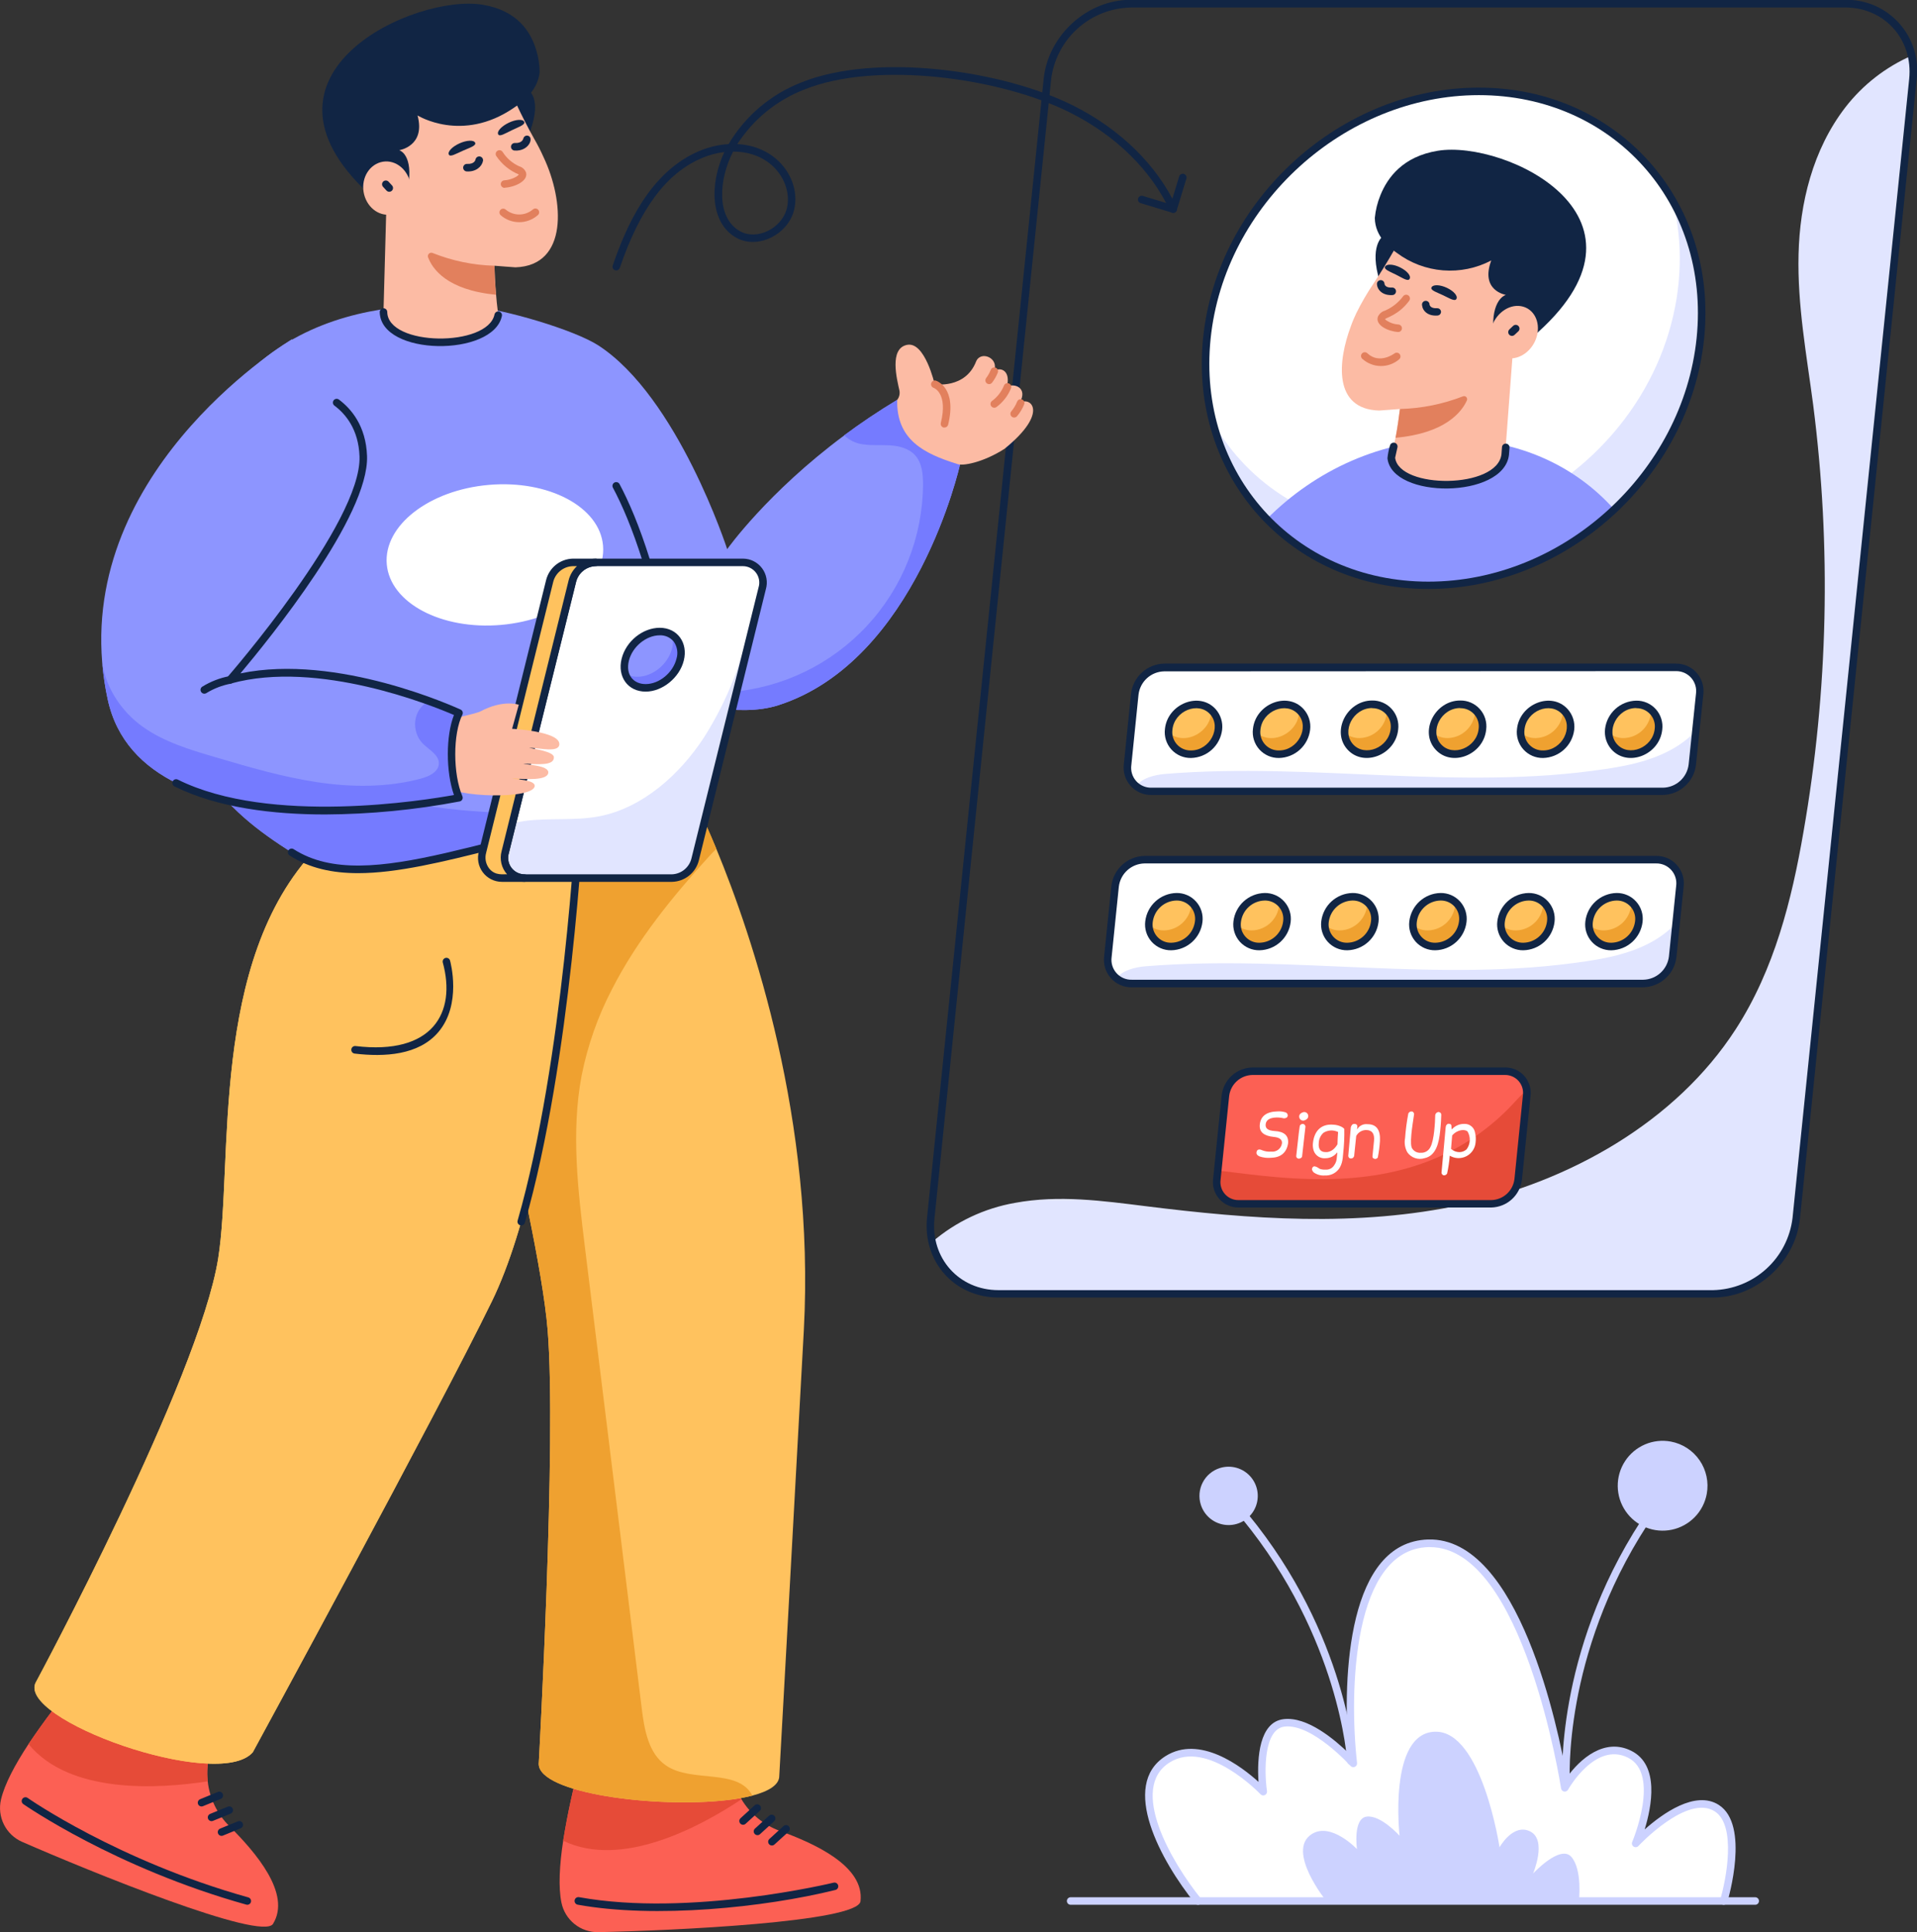 <svg width="374" height="377" viewBox="0 0 374 377" fill="none" xmlns="http://www.w3.org/2000/svg">
<rect x="0" y="0" width="374" height="377" fill="#333333" stroke="none"/>
<g clip-path="url(#clip0_1287_3439)">
<path d="M350.451 237.708C349.974 241.712 348.069 245.409 345.085 248.118C342.101 250.827 338.24 252.365 334.214 252.45H194.814C191.822 252.521 188.898 251.554 186.538 249.712C184.178 247.87 182.527 245.267 181.865 242.346C186.467 238.398 192.045 235.763 198.015 234.717C206.596 233.13 215.126 234.321 223.524 235.364C243.843 237.899 264.741 239.531 285.435 235.033C306.128 230.536 326.866 219.057 338.64 200.824C346.186 189.139 349.563 175.595 351.853 162.323C356.668 134.79 357.304 106.687 353.74 78.964C352.463 69.242 350.649 59.585 350.892 49.635C351.134 39.684 353.644 29.197 360.053 20.908C363.444 16.54 367.872 13.091 372.936 10.876C373.89 15.102 374.25 2.484 350.451 237.708Z" fill="#E1E5FF"/>
<path d="M296.196 230.117C296.04 231.412 295.423 232.608 294.458 233.484C293.492 234.361 292.243 234.859 290.94 234.886H241.677C241.069 234.899 240.466 234.78 239.909 234.538C239.352 234.295 238.853 233.936 238.448 233.483C238.042 233.03 237.739 232.495 237.559 231.914C237.379 231.333 237.326 230.72 237.404 230.117L239.071 213.788C239.227 212.493 239.845 211.298 240.81 210.422C241.776 209.546 243.024 209.048 244.327 209.018H293.59C294.628 208.994 295.639 209.356 296.425 210.035C297.212 210.714 297.719 211.661 297.847 212.693C297.987 213.648 297.914 212.84 296.196 230.117Z" fill="#FC6054"/>
<path d="M296.196 230.117C296.04 231.412 295.423 232.608 294.458 233.484C293.492 234.361 292.243 234.859 290.94 234.886H241.677C241.069 234.899 240.466 234.78 239.909 234.538C239.352 234.295 238.853 233.936 238.448 233.483C238.042 233.03 237.739 232.495 237.559 231.914C237.379 231.333 237.326 230.72 237.404 230.117L237.573 228.434C240.201 228.574 250.126 230.367 260.146 230.058C267.252 229.852 274.511 228.588 281.213 225.509C286.338 223.146 290.969 219.832 294.86 215.742C295.843 214.714 296.79 213.626 297.847 212.671C297.987 213.648 297.914 212.84 296.196 230.117Z" fill="#E64B38"/>
<path d="M315.122 99.166C335.396 79.852 337.713 49.343 320.299 31.023C302.885 12.703 272.333 13.508 252.059 32.823C231.786 52.137 229.469 82.645 246.883 100.966C264.297 119.286 294.849 118.48 315.122 99.166Z" fill="white"/>
<path d="M314.916 99.402C294.802 118.347 264.61 119.31 247.154 101.276C242.046 95.982 238.41 89.443 236.605 82.308C251.089 107.816 287.095 111.006 310.651 88.812C325.435 74.849 330.471 55.389 326.323 39.155C336.556 57.116 332.981 82.337 314.916 99.402Z" fill="#E1E5FF"/>
<path d="M334.221 253.185H194.807C186.211 253.185 179.994 246.189 180.86 237.635L203.616 15.396C204.482 6.908 212.094 -0.037 220.573 -0.037H359.98C361.96 -0.078 363.927 0.308 365.745 1.097C367.562 1.886 369.189 3.058 370.513 4.533C371.837 6.009 372.827 7.753 373.416 9.647C374.006 11.54 374.18 13.539 373.927 15.506L351.171 237.745C350.312 246.277 342.7 253.185 334.221 253.185ZM220.566 1.47C216.723 1.554 213.039 3.024 210.192 5.609C207.346 8.195 205.526 11.722 205.069 15.543L182.313 237.782C181.52 245.506 187.099 251.745 194.792 251.745H334.221C338.065 251.659 341.748 250.187 344.595 247.601C347.442 245.014 349.26 241.486 349.717 237.664L372.473 15.425C373.266 7.709 367.687 1.462 359.994 1.462L220.566 1.47Z" fill="#112544"/>
<path d="M314.914 99.402C294.801 118.347 264.608 119.31 247.152 101.276C256.636 91.722 269.622 85.755 283.408 85.755C296.254 85.725 307.39 90.943 314.914 99.402Z" fill="#8D95FF"/>
<path d="M269.77 46.122C269.77 46.122 267.017 47.959 269.219 55.014L275.092 46.563L269.77 46.122Z" fill="#112544"/>
<path d="M269.042 80.111C269.358 80.111 272.713 79.824 273.124 79.809C272.471 85.475 271.399 89.032 271.435 89.363C272.17 96.506 292.723 96.388 293.641 88.76L295.439 64.817L301.686 51.487L275.568 42.08C273.332 46.624 270.811 51.023 268.022 55.249C266.747 57.127 265.604 59.092 264.601 61.128C264.242 61.9 263.867 62.745 263.559 63.627C260.99 70.476 260.065 79.824 269.042 80.111Z" fill="#FCBBA4"/>
<path d="M270.688 89.414C270.773 88.585 270.935 87.766 271.172 86.967C271.214 86.772 271.331 86.602 271.499 86.494C271.666 86.386 271.869 86.348 272.064 86.39C272.259 86.432 272.429 86.55 272.537 86.717C272.645 86.885 272.682 87.088 272.64 87.283C272.435 88.224 272.222 89.106 272.185 89.319C272.956 95.47 292.115 95.441 292.93 88.65L293.033 87.246C293.039 87.15 293.065 87.055 293.108 86.969C293.151 86.882 293.21 86.805 293.283 86.741C293.356 86.678 293.441 86.629 293.533 86.599C293.625 86.568 293.722 86.556 293.818 86.563C293.915 86.57 294.01 86.595 294.097 86.639C294.184 86.682 294.262 86.743 294.325 86.817C294.389 86.891 294.437 86.976 294.467 87.069C294.497 87.162 294.509 87.26 294.501 87.357L294.391 88.79C293.348 97.351 271.546 97.425 270.688 89.414Z" fill="#112544"/>
<path d="M268.221 42.528C268.279 46.276 271.216 48.407 272.53 49.355C275.147 51.316 278.265 52.494 281.523 52.754C284.781 53.014 288.046 52.345 290.94 50.825C288.738 56.756 293.781 57.535 293.781 57.535C291.726 58.321 290.382 62.319 292.1 68.301L297.972 67.375C298.31 66.846 298.457 66.214 298.905 65.839C326.065 42.653 293.766 27.257 280.509 29.418C273.689 30.535 270.709 34.643 269.314 38.09C268.736 39.508 268.367 41.003 268.221 42.528Z" fill="#112544"/>
<path d="M275.011 54.419C274.696 54.977 273.712 54.279 272.398 53.618C271.084 52.956 269.917 52.567 270.24 52.008C270.563 51.45 271.892 51.538 273.213 52.207C274.534 52.876 275.342 53.838 275.011 54.419Z" fill="#112544"/>
<path d="M284.142 58.328C283.834 58.887 282.828 58.218 281.5 57.594C280.171 56.969 278.982 56.616 279.297 56.05C279.613 55.484 280.949 55.536 282.292 56.168C283.636 56.8 284.458 57.763 284.142 58.328Z" fill="#112544"/>
<path d="M272.779 64.781H272.735C270.922 64.678 268.228 63.487 268.83 61.782C268.963 61.503 269.153 61.254 269.388 61.053C269.624 60.851 269.899 60.702 270.195 60.614C271.607 60.009 272.833 59.041 273.748 57.807C273.806 57.729 273.878 57.663 273.96 57.613C274.043 57.563 274.135 57.53 274.23 57.516C274.326 57.502 274.423 57.506 274.517 57.53C274.61 57.553 274.698 57.595 274.776 57.652C274.932 57.767 275.036 57.939 275.067 58.13C275.097 58.321 275.05 58.517 274.938 58.674C272.889 61.474 270.386 61.988 270.21 62.275C270.319 62.393 270.442 62.497 270.577 62.584C271.237 63.012 271.995 63.264 272.779 63.318C272.974 63.318 273.161 63.396 273.298 63.534C273.436 63.671 273.513 63.858 273.513 64.053C273.513 64.248 273.436 64.435 273.298 64.573C273.161 64.711 272.974 64.788 272.779 64.788V64.781Z" fill="#E2805D"/>
<path d="M290.947 64.083C290.213 66.883 291.615 69.477 294.074 69.881C296.533 70.285 299.125 68.33 299.851 65.53C300.578 62.73 299.191 60.144 296.724 59.739C294.258 59.335 291.674 61.29 290.947 64.083Z" fill="#FCBBA4"/>
<path d="M268.639 55.462C268.631 55.366 268.642 55.269 268.671 55.176C268.701 55.084 268.748 54.998 268.81 54.924C268.873 54.85 268.949 54.789 269.035 54.745C269.121 54.7 269.215 54.673 269.311 54.665C269.407 54.657 269.505 54.668 269.597 54.697C269.689 54.726 269.774 54.774 269.848 54.836C269.922 54.898 269.983 54.975 270.028 55.061C270.072 55.147 270.099 55.241 270.107 55.337C270.107 55.543 270.306 56.183 271.576 56.109C271.672 56.103 271.769 56.116 271.86 56.148C271.951 56.179 272.036 56.228 272.108 56.293C272.18 56.357 272.239 56.435 272.281 56.522C272.324 56.609 272.348 56.703 272.354 56.8C272.36 56.896 272.347 56.993 272.315 57.085C272.284 57.176 272.234 57.26 272.17 57.333C272.106 57.405 272.028 57.464 271.942 57.506C271.855 57.549 271.76 57.573 271.664 57.579C269.77 57.689 268.727 56.616 268.639 55.462Z" fill="#112544"/>
<path d="M277.426 59.49C277.419 59.393 277.431 59.296 277.461 59.204C277.492 59.112 277.54 59.027 277.604 58.954C277.667 58.881 277.745 58.822 277.831 58.778C277.918 58.735 278.012 58.71 278.108 58.703C278.3 58.689 278.489 58.75 278.636 58.874C278.783 58.997 278.875 59.173 278.894 59.365C278.894 59.57 279.107 60.217 280.362 60.144C280.458 60.138 280.555 60.151 280.646 60.182C280.738 60.214 280.822 60.263 280.894 60.327C280.967 60.392 281.026 60.469 281.068 60.556C281.11 60.643 281.135 60.738 281.14 60.834C281.14 61.022 281.069 61.203 280.941 61.339C280.813 61.476 280.637 61.558 280.45 61.569C278.571 61.716 277.521 60.658 277.426 59.49Z" fill="#112544"/>
<path d="M265.828 70.057C265.745 69.996 265.676 69.918 265.625 69.829C265.574 69.74 265.543 69.64 265.533 69.538C265.523 69.435 265.534 69.332 265.567 69.234C265.599 69.136 265.652 69.047 265.721 68.971C265.79 68.894 265.875 68.834 265.969 68.792C266.063 68.751 266.165 68.73 266.268 68.731C266.371 68.731 266.472 68.754 266.566 68.796C266.66 68.838 266.743 68.9 266.812 68.977C269.168 71.123 271.95 69.028 272.038 68.977C272.114 68.917 272.201 68.873 272.293 68.847C272.386 68.82 272.483 68.813 272.579 68.824C272.675 68.835 272.767 68.865 272.852 68.912C272.936 68.959 273.01 69.022 273.07 69.098C273.129 69.174 273.174 69.261 273.2 69.354C273.226 69.447 273.234 69.544 273.223 69.64C273.211 69.736 273.181 69.828 273.134 69.912C273.087 69.997 273.024 70.071 272.949 70.131C271.951 70.978 270.682 71.436 269.375 71.423C268.067 71.409 266.808 70.924 265.828 70.057Z" fill="#E2805D"/>
<path d="M294.978 65.545C294.831 65.545 294.687 65.5 294.566 65.417C294.444 65.334 294.351 65.216 294.297 65.079C294.243 64.942 294.232 64.792 294.264 64.648C294.296 64.505 294.371 64.374 294.478 64.274L295.213 63.583C295.356 63.45 295.545 63.38 295.74 63.388C295.935 63.395 296.119 63.48 296.251 63.623C296.384 63.767 296.454 63.957 296.446 64.152C296.439 64.347 296.354 64.531 296.211 64.663L295.477 65.347C295.341 65.474 295.163 65.544 294.978 65.545Z" fill="#112544"/>
<path d="M273.125 79.809C277.317 79.7 281.459 78.87 285.369 77.355C285.484 77.299 285.614 77.28 285.74 77.303C285.865 77.325 285.981 77.387 286.069 77.48C286.157 77.572 286.214 77.69 286.231 77.817C286.247 77.944 286.223 78.073 286.162 78.185C285.149 80.39 281.963 84.549 272.273 85.424C272.626 83.521 272.89 81.654 273.125 79.809Z" fill="#E2805D"/>
<path d="M278.658 114.93C251.623 114.93 231.957 92.957 234.725 65.92C237.492 38.883 261.613 17.094 288.524 17.094C315.435 17.094 335.248 38.942 332.466 66.104C329.72 92.905 305.841 114.93 278.658 114.93ZM288.524 18.563C262.347 18.563 238.865 39.875 236.185 66.104C233.506 92.332 252.526 113.497 278.658 113.497C305.085 113.497 328.333 92.053 331.005 65.957C333.692 39.677 314.672 18.563 288.524 18.563Z" fill="#112544"/>
<path d="M331.614 135.411L330.212 149.154C330.048 150.571 329.376 151.88 328.32 152.837C327.264 153.794 325.896 154.334 324.472 154.357H224.653C223.99 154.371 223.332 154.241 222.724 153.977C222.116 153.713 221.572 153.321 221.129 152.827C220.687 152.333 220.356 151.749 220.16 151.115C219.963 150.481 219.906 149.812 219.992 149.154L221.394 135.411C221.556 133.994 222.226 132.685 223.281 131.726C224.336 130.768 225.703 130.226 227.127 130.201H326.916C327.582 130.183 328.244 130.309 328.857 130.572C329.47 130.834 330.018 131.227 330.465 131.722C330.911 132.217 331.245 132.803 331.444 133.44C331.642 134.077 331.7 134.75 331.614 135.411Z" fill="white"/>
<path d="M330.881 142.606L330.213 149.183C330.049 150.6 329.377 151.909 328.321 152.866C327.265 153.823 325.897 154.364 324.473 154.386H224.654C223.575 154.395 222.524 154.038 221.674 153.372C222.812 151.785 225.344 151.167 227.429 151.006C256.175 148.698 284.503 154.386 313.219 150.058C317.433 149.426 321.72 148.551 325.61 146.516C327.572 145.514 329.353 144.193 330.881 142.606Z" fill="#E1E5FF"/>
<path d="M237.706 142.312C237.549 143.63 236.921 144.846 235.939 145.737C234.957 146.628 233.687 147.134 232.362 147.162C231.743 147.176 231.129 147.055 230.561 146.81C229.993 146.564 229.485 146.198 229.071 145.738C228.657 145.277 228.347 144.733 228.163 144.142C227.978 143.551 227.923 142.926 228.001 142.312C228.16 140.993 228.789 139.776 229.772 138.883C230.755 137.991 232.026 137.484 233.353 137.454C233.971 137.442 234.585 137.563 235.153 137.81C235.721 138.057 236.228 138.423 236.642 138.884C237.055 139.345 237.364 139.89 237.547 140.482C237.731 141.073 237.785 141.698 237.706 142.312Z" fill="#FFC25E"/>
<path d="M254.875 142.312C254.719 143.63 254.093 144.847 253.11 145.739C252.128 146.63 250.857 147.136 249.531 147.162C248.913 147.176 248.299 147.056 247.731 146.81C247.164 146.564 246.656 146.198 246.243 145.737C245.829 145.277 245.52 144.732 245.336 144.141C245.153 143.55 245.099 142.926 245.178 142.312C245.335 140.993 245.963 139.774 246.947 138.882C247.93 137.989 249.202 137.482 250.53 137.454C251.148 137.442 251.762 137.563 252.329 137.81C252.896 138.057 253.404 138.423 253.816 138.884C254.229 139.346 254.537 139.891 254.72 140.482C254.903 141.074 254.956 141.698 254.875 142.312Z" fill="#FFC25E"/>
<path d="M272.046 142.312C271.892 143.63 271.267 144.847 270.286 145.738C269.305 146.63 268.034 147.136 266.709 147.162C266.091 147.176 265.477 147.055 264.909 146.81C264.341 146.564 263.833 146.198 263.419 145.738C263.005 145.277 262.695 144.733 262.51 144.142C262.326 143.551 262.271 142.926 262.349 142.312C262.508 140.993 263.136 139.776 264.119 138.883C265.102 137.991 266.374 137.484 267.7 137.454C268.319 137.442 268.933 137.563 269.5 137.81C270.067 138.057 270.574 138.423 270.987 138.884C271.4 139.346 271.708 139.891 271.891 140.482C272.074 141.074 272.127 141.698 272.046 142.312Z" fill="#FFC25E"/>
<path d="M289.222 142.312C289.067 143.627 288.444 144.842 287.466 145.735C286.489 146.627 285.223 147.136 283.9 147.17C283.282 147.183 282.668 147.063 282.1 146.817C281.533 146.571 281.025 146.205 280.612 145.745C280.198 145.284 279.889 144.74 279.706 144.149C279.522 143.557 279.468 142.933 279.547 142.319C279.703 141 280.329 139.782 281.312 138.89C282.294 137.997 283.565 137.49 284.891 137.462C285.507 137.453 286.118 137.576 286.683 137.824C287.247 138.071 287.752 138.438 288.162 138.898C288.573 139.357 288.88 139.9 289.063 140.489C289.246 141.079 289.3 141.7 289.222 142.312Z" fill="#FFC25E"/>
<path d="M306.393 142.312C306.237 143.63 305.61 144.847 304.628 145.739C303.646 146.63 302.374 147.136 301.049 147.162C300.43 147.176 299.816 147.056 299.249 146.81C298.681 146.564 298.173 146.198 297.76 145.737C297.347 145.277 297.038 144.732 296.854 144.141C296.67 143.55 296.616 142.926 296.696 142.312C296.853 140.993 297.481 139.774 298.464 138.882C299.448 137.989 300.72 137.482 302.047 137.454C302.665 137.442 303.279 137.563 303.847 137.81C304.414 138.057 304.921 138.423 305.334 138.884C305.747 139.346 306.055 139.891 306.238 140.482C306.42 141.074 306.473 141.698 306.393 142.312Z" fill="#FFC25E"/>
<path d="M323.54 142.312C323.386 143.63 322.761 144.847 321.78 145.738C320.799 146.63 319.528 147.136 318.204 147.162C317.585 147.176 316.971 147.055 316.403 146.81C315.835 146.564 315.327 146.198 314.913 145.738C314.499 145.277 314.189 144.733 314.005 144.142C313.82 143.551 313.765 142.926 313.843 142.312C314.002 140.993 314.63 139.776 315.613 138.883C316.596 137.991 317.868 137.484 319.195 137.454C319.813 137.442 320.427 137.563 320.994 137.81C321.561 138.057 322.069 138.423 322.481 138.884C322.894 139.346 323.202 139.891 323.385 140.482C323.568 141.074 323.621 141.698 323.54 142.312Z" fill="#FFC25E"/>
<path d="M232.354 147.17C231.79 147.182 231.229 147.083 230.703 146.877C230.178 146.672 229.698 146.364 229.292 145.972C228.886 145.58 228.561 145.111 228.337 144.592C228.113 144.074 227.994 143.516 227.986 142.951C231.157 145.722 236.516 142.76 236.289 138.542C239.519 141.379 236.957 147.17 232.354 147.17Z" fill="#EFA130"/>
<path d="M249.531 147.17C248.964 147.187 248.399 147.092 247.869 146.888C247.34 146.685 246.856 146.378 246.446 145.985C246.036 145.592 245.708 145.122 245.481 144.601C245.255 144.08 245.134 143.519 245.127 142.951C248.269 145.715 253.664 142.79 253.437 138.542C256.689 141.379 254.127 147.17 249.531 147.17Z" fill="#EFA130"/>
<path d="M266.701 147.17C266.134 147.187 265.569 147.092 265.039 146.888C264.51 146.685 264.025 146.378 263.615 145.985C263.205 145.592 262.878 145.122 262.651 144.601C262.425 144.08 262.304 143.519 262.297 142.951C263.112 143.656 264.156 144.038 265.233 144.024C266.666 143.997 268.031 143.407 269.034 142.382C270.036 141.356 270.596 139.977 270.592 138.542C273.858 141.379 271.297 147.17 266.701 147.17Z" fill="#EFA130"/>
<path d="M289.222 142.312C289.069 143.628 288.446 144.844 287.468 145.736C286.49 146.629 285.223 147.138 283.9 147.17C283.333 147.187 282.768 147.092 282.239 146.888C281.709 146.685 281.225 146.378 280.815 145.985C280.405 145.592 280.077 145.122 279.85 144.601C279.624 144.08 279.504 143.519 279.496 142.951C280.311 143.656 281.355 144.038 282.432 144.024C283.865 143.997 285.231 143.407 286.233 142.382C287.236 141.356 287.795 139.977 287.791 138.542C288.315 139.008 288.719 139.595 288.969 140.251C289.218 140.908 289.305 141.615 289.222 142.312Z" fill="#EFA130"/>
<path d="M301.049 147.17C300.482 147.187 299.917 147.092 299.387 146.888C298.857 146.685 298.373 146.378 297.963 145.985C297.553 145.592 297.225 145.122 296.999 144.601C296.773 144.08 296.652 143.519 296.645 142.951C297.459 143.656 298.504 144.038 299.581 144.024C301.014 143.997 302.379 143.407 303.382 142.382C304.384 141.356 304.944 139.977 304.939 138.542C308.206 141.379 305.644 147.17 301.049 147.17Z" fill="#EFA130"/>
<path d="M318.225 147.17C317.657 147.188 317.092 147.093 316.562 146.89C316.031 146.687 315.547 146.38 315.137 145.987C314.726 145.595 314.399 145.124 314.173 144.602C313.947 144.081 313.827 143.52 313.82 142.951C314.635 143.656 315.68 144.038 316.757 144.024C318.19 143.997 319.555 143.407 320.557 142.382C321.56 141.356 322.119 139.977 322.115 138.542C325.367 141.371 322.805 147.17 318.225 147.17Z" fill="#EFA130"/>
<path d="M324.442 155.121H224.653C223.887 155.136 223.126 154.985 222.423 154.679C221.721 154.373 221.092 153.919 220.58 153.348C220.068 152.777 219.685 152.102 219.457 151.369C219.229 150.637 219.161 149.864 219.258 149.102L220.66 135.367C220.849 133.771 221.607 132.298 222.796 131.217C223.984 130.137 225.522 129.523 227.127 129.488H326.916C327.683 129.473 328.443 129.624 329.146 129.93C329.849 130.236 330.478 130.69 330.99 131.261C331.502 131.832 331.885 132.507 332.113 133.24C332.341 133.973 332.409 134.746 332.312 135.507L330.88 149.257C330.689 150.845 329.933 152.311 328.751 153.388C327.569 154.465 326.04 155.08 324.442 155.121ZM227.127 131.002C225.884 131.026 224.692 131.5 223.771 132.336C222.851 133.173 222.264 134.315 222.121 135.551L220.719 149.293C220.641 149.851 220.685 150.418 220.848 150.957C221.012 151.495 221.29 151.992 221.665 152.412C222.039 152.831 222.501 153.164 223.017 153.387C223.533 153.61 224.091 153.718 224.653 153.703H324.442C325.685 153.679 326.878 153.205 327.798 152.369C328.719 151.532 329.305 150.39 329.449 149.154L330.88 135.367C330.957 134.81 330.912 134.243 330.748 133.705C330.584 133.167 330.305 132.671 329.931 132.252C329.557 131.832 329.096 131.5 328.58 131.276C328.065 131.053 327.507 130.944 326.946 130.958L227.127 131.002Z" fill="#112544"/>
<path d="M232.362 147.905C231.641 147.919 230.925 147.777 230.264 147.49C229.602 147.202 229.01 146.776 228.527 146.239C228.045 145.702 227.683 145.068 227.467 144.379C227.251 143.69 227.186 142.962 227.275 142.246C227.774 137.351 233.992 134.853 237.171 138.38C237.652 138.922 238.013 139.56 238.23 140.251C238.448 140.943 238.517 141.673 238.433 142.393C238.255 143.89 237.542 145.272 236.427 146.285C235.311 147.297 233.868 147.873 232.362 147.905ZM228.736 142.393C228.667 142.905 228.709 143.426 228.861 143.92C229.013 144.414 229.27 144.869 229.615 145.254C229.96 145.638 230.385 145.943 230.859 146.147C231.333 146.351 231.846 146.449 232.362 146.435C236.077 146.435 238.374 141.908 236.084 139.365C233.794 136.822 229.118 138.674 228.736 142.385V142.393Z" fill="#112544"/>
<path d="M249.532 147.905C248.811 147.919 248.095 147.777 247.434 147.49C246.772 147.202 246.18 146.776 245.697 146.239C245.215 145.702 244.853 145.068 244.637 144.379C244.421 143.69 244.356 142.962 244.445 142.246C244.952 137.351 251.169 134.853 254.34 138.38C254.824 138.92 255.187 139.558 255.405 140.25C255.623 140.942 255.69 141.673 255.603 142.393C255.425 143.89 254.712 145.272 253.597 146.285C252.481 147.297 251.038 147.873 249.532 147.905ZM245.906 142.393C245.838 142.905 245.882 143.425 246.034 143.919C246.186 144.412 246.444 144.867 246.788 145.251C247.133 145.635 247.557 145.94 248.031 146.144C248.504 146.349 249.017 146.448 249.532 146.435C253.247 146.435 255.552 141.908 253.254 139.365C250.956 136.822 246.288 138.674 245.906 142.385V142.393Z" fill="#112544"/>
<path d="M262.877 146.244C259.691 142.709 262.796 136.69 267.7 136.69C268.421 136.677 269.137 136.819 269.798 137.108C270.46 137.396 271.052 137.823 271.533 138.361C272.015 138.898 272.376 139.533 272.591 140.223C272.806 140.912 272.87 141.64 272.78 142.356C272.273 147.302 266.056 149.764 262.877 146.244ZM267.7 138.16C263.986 138.16 261.673 142.687 263.971 145.229C266.269 147.772 270.937 145.92 271.312 142.209C271.376 141.7 271.33 141.183 271.177 140.694C271.024 140.204 270.768 139.753 270.425 139.372C270.082 138.99 269.661 138.687 269.191 138.483C268.721 138.279 268.212 138.179 267.7 138.189V138.16Z" fill="#112544"/>
<path d="M280.054 146.244C276.869 142.709 279.966 136.69 284.87 136.69C285.591 136.676 286.308 136.817 286.97 137.105C287.632 137.393 288.224 137.82 288.706 138.358C289.188 138.896 289.549 139.531 289.763 140.221C289.978 140.911 290.042 141.639 289.95 142.356C289.45 147.302 283.226 149.764 280.054 146.244ZM284.87 138.16C281.155 138.16 278.85 142.687 281.141 145.23C283.431 147.772 288.107 145.92 288.481 142.209C288.547 141.7 288.502 141.183 288.35 140.692C288.197 140.202 287.941 139.751 287.598 139.369C287.255 138.987 286.833 138.684 286.363 138.481C285.892 138.277 285.383 138.178 284.87 138.189V138.16Z" fill="#112544"/>
<path d="M301.048 147.905C300.327 147.919 299.611 147.777 298.949 147.49C298.287 147.202 297.695 146.776 297.213 146.239C296.73 145.702 296.369 145.068 296.153 144.379C295.937 143.69 295.871 142.962 295.961 142.246C296.467 137.351 302.678 134.853 305.856 138.38C306.338 138.922 306.701 139.559 306.92 140.251C307.139 140.942 307.209 141.672 307.126 142.393C306.945 143.89 306.23 145.271 305.114 146.283C303.997 147.296 302.554 147.871 301.048 147.905ZM297.422 142.393C297.354 142.905 297.397 143.425 297.549 143.919C297.702 144.412 297.959 144.867 298.304 145.251C298.649 145.635 299.072 145.94 299.546 146.144C300.02 146.349 300.532 146.448 301.048 146.435C304.77 146.435 307.067 141.908 304.77 139.365C302.472 136.822 297.803 138.667 297.422 142.385V142.393Z" fill="#112544"/>
<path d="M314.402 146.244C313.922 145.703 313.561 145.066 313.344 144.376C313.126 143.686 313.056 142.957 313.139 142.238C313.319 140.74 314.033 139.357 315.149 138.343C316.266 137.329 317.71 136.753 319.217 136.719C319.939 136.706 320.654 136.849 321.316 137.137C321.977 137.425 322.569 137.853 323.051 138.39C323.533 138.928 323.893 139.563 324.108 140.252C324.323 140.941 324.388 141.669 324.297 142.385C323.791 147.302 317.573 149.764 314.402 146.244ZM319.217 138.16C315.503 138.16 313.198 142.687 315.488 145.229C317.779 147.772 322.455 145.92 322.829 142.209C322.895 141.7 322.85 141.183 322.697 140.692C322.545 140.202 322.288 139.751 321.945 139.369C321.602 138.987 321.181 138.684 320.71 138.481C320.239 138.277 319.73 138.178 319.217 138.189V138.16Z" fill="#112544"/>
<path d="M327.747 172.972L326.338 186.714C326.174 188.13 325.503 189.438 324.448 190.395C323.394 191.352 322.028 191.893 320.605 191.917H220.816C220.153 191.931 219.494 191.802 218.886 191.538C218.277 191.274 217.733 190.881 217.29 190.387C216.847 189.893 216.515 189.31 216.318 188.676C216.121 188.042 216.062 187.373 216.147 186.714L217.556 172.972C217.72 171.556 218.391 170.248 219.446 169.291C220.501 168.334 221.866 167.793 223.29 167.769H323.071C323.735 167.754 324.394 167.882 325.003 168.146C325.613 168.41 326.158 168.802 326.602 169.296C327.046 169.79 327.378 170.374 327.576 171.008C327.774 171.643 327.832 172.313 327.747 172.972Z" fill="white"/>
<path d="M327.012 180.137L326.336 186.714C326.173 188.13 325.502 189.438 324.447 190.395C323.392 191.352 322.027 191.893 320.603 191.917H220.814C219.734 191.93 218.683 191.572 217.834 190.903C218.972 189.316 221.504 188.698 223.582 188.544C252.335 186.229 280.655 191.917 309.372 187.589C313.593 186.957 317.88 186.082 321.763 184.047C323.716 183.042 325.49 181.721 327.012 180.137Z" fill="#E1E5FF"/>
<path d="M233.859 179.843C233.704 181.16 233.079 182.378 232.098 183.269C231.117 184.161 229.847 184.667 228.522 184.693C227.903 184.707 227.289 184.586 226.721 184.341C226.153 184.095 225.645 183.729 225.231 183.269C224.817 182.808 224.507 182.264 224.323 181.673C224.138 181.081 224.083 180.457 224.162 179.843C224.32 178.524 224.949 177.307 225.932 176.414C226.915 175.522 228.186 175.015 229.513 174.985C230.131 174.973 230.745 175.094 231.312 175.341C231.88 175.587 232.387 175.954 232.8 176.415C233.212 176.877 233.521 177.422 233.703 178.013C233.886 178.605 233.939 179.229 233.859 179.843Z" fill="#FFC25E"/>
<path d="M251.037 179.843C250.88 181.16 250.253 182.377 249.271 183.268C248.289 184.159 247.018 184.665 245.693 184.693C245.075 184.707 244.461 184.587 243.893 184.341C243.326 184.095 242.818 183.729 242.405 183.268C241.991 182.808 241.682 182.263 241.499 181.672C241.315 181.081 241.261 180.457 241.34 179.843C241.496 178.524 242.122 177.306 243.105 176.413C244.087 175.521 245.358 175.013 246.684 174.985C247.303 174.973 247.917 175.094 248.485 175.341C249.052 175.588 249.56 175.954 249.973 176.415C250.386 176.876 250.695 177.421 250.879 178.013C251.063 178.604 251.117 179.229 251.037 179.843Z" fill="#FFC25E"/>
<path d="M268.205 179.843C268.05 181.161 267.423 182.378 266.44 183.27C265.458 184.161 264.187 184.667 262.861 184.693C262.243 184.707 261.629 184.587 261.061 184.341C260.494 184.095 259.986 183.729 259.573 183.268C259.159 182.808 258.85 182.263 258.666 181.672C258.483 181.081 258.429 180.457 258.508 179.843C258.665 178.523 259.294 177.305 260.277 176.413C261.26 175.52 262.533 175.013 263.86 174.985C264.478 174.973 265.092 175.094 265.659 175.341C266.226 175.587 266.734 175.954 267.146 176.415C267.559 176.877 267.867 177.422 268.05 178.013C268.233 178.605 268.286 179.229 268.205 179.843Z" fill="#FFC25E"/>
<path d="M285.368 179.843C285.214 181.16 284.589 182.378 283.608 183.269C282.627 184.161 281.356 184.667 280.032 184.693C279.413 184.707 278.799 184.586 278.231 184.341C277.663 184.095 277.155 183.729 276.741 183.269C276.327 182.808 276.017 182.264 275.833 181.673C275.648 181.081 275.593 180.457 275.671 179.843C275.83 178.524 276.459 177.307 277.442 176.414C278.425 175.522 279.696 175.015 281.023 174.985C281.641 174.973 282.255 175.094 282.822 175.341C283.389 175.587 283.897 175.954 284.309 176.415C284.722 176.877 285.03 177.422 285.213 178.013C285.396 178.605 285.449 179.229 285.368 179.843Z" fill="#FFC25E"/>
<path d="M302.553 179.843C302.396 181.16 301.768 182.377 300.786 183.268C299.805 184.159 298.534 184.665 297.209 184.693C296.591 184.707 295.977 184.587 295.409 184.341C294.841 184.095 294.334 183.729 293.92 183.268C293.507 182.808 293.198 182.263 293.014 181.672C292.83 181.081 292.776 180.457 292.856 179.843C293.011 178.524 293.638 177.306 294.62 176.413C295.602 175.521 296.874 175.013 298.2 174.985C298.819 174.973 299.433 175.094 300 175.341C300.568 175.588 301.075 175.954 301.489 176.415C301.902 176.876 302.211 177.421 302.395 178.013C302.578 178.604 302.632 179.229 302.553 179.843Z" fill="#FFC25E"/>
<path d="M319.723 179.843C319.567 181.161 318.94 182.378 317.958 183.27C316.976 184.161 315.704 184.667 314.379 184.693C313.761 184.707 313.147 184.587 312.579 184.341C312.011 184.095 311.504 183.729 311.09 183.268C310.677 182.808 310.368 182.263 310.184 181.672C310 181.081 309.946 180.457 310.026 179.843C310.183 178.523 310.811 177.305 311.794 176.413C312.778 175.52 314.05 175.013 315.377 174.985C315.996 174.973 316.609 175.094 317.177 175.341C317.744 175.587 318.251 175.954 318.664 176.415C319.077 176.877 319.385 177.422 319.568 178.013C319.75 178.605 319.803 179.229 319.723 179.843Z" fill="#FFC25E"/>
<path d="M233.86 179.843C233.705 181.162 233.078 182.38 232.096 183.273C231.114 184.165 229.842 184.673 228.516 184.701C227.952 184.712 227.392 184.612 226.867 184.406C226.341 184.2 225.862 183.893 225.456 183.501C225.05 183.109 224.726 182.64 224.501 182.122C224.277 181.604 224.157 181.047 224.148 180.482C224.963 181.187 226.008 181.569 227.085 181.555C228.519 181.528 229.885 180.937 230.888 179.91C231.891 178.883 232.449 177.502 232.443 176.066C232.966 176.534 233.368 177.123 233.615 177.78C233.861 178.438 233.946 179.146 233.86 179.843Z" fill="#EFA130"/>
<path d="M251.036 179.843C250.88 181.162 250.253 182.38 249.271 183.273C248.289 184.165 247.018 184.673 245.692 184.701C245.124 184.718 244.558 184.622 244.028 184.419C243.498 184.215 243.013 183.907 242.603 183.514C242.193 183.12 241.865 182.649 241.639 182.127C241.413 181.605 241.294 181.044 241.287 180.475C242.101 181.183 243.146 181.567 244.223 181.555C245.658 181.528 247.024 180.937 248.027 179.91C249.029 178.883 249.588 177.502 249.582 176.066C250.111 176.531 250.52 177.117 250.773 177.775C251.027 178.433 251.117 179.143 251.036 179.843Z" fill="#EFA130"/>
<path d="M268.205 179.843C268.05 181.162 267.423 182.38 266.441 183.273C265.459 184.165 264.188 184.673 262.861 184.701C262.294 184.718 261.728 184.622 261.198 184.419C260.668 184.215 260.183 183.907 259.773 183.514C259.363 183.12 259.035 182.649 258.809 182.127C258.583 181.605 258.464 181.044 258.457 180.475C259.271 181.183 260.315 181.567 261.393 181.555C262.828 181.528 264.194 180.937 265.197 179.91C266.199 178.883 266.758 177.502 266.752 176.066C267.281 176.531 267.69 177.117 267.943 177.775C268.197 178.433 268.286 179.143 268.205 179.843Z" fill="#EFA130"/>
<path d="M285.37 179.843C285.212 181.161 284.585 182.378 283.604 183.271C282.622 184.163 281.351 184.671 280.025 184.701C279.458 184.718 278.892 184.622 278.362 184.419C277.832 184.215 277.347 183.907 276.937 183.514C276.527 183.12 276.199 182.649 275.973 182.127C275.747 181.605 275.628 181.044 275.621 180.475C276.435 181.183 277.48 181.567 278.557 181.555C279.992 181.528 281.359 180.938 282.363 179.911C283.367 178.884 283.928 177.503 283.923 176.066C284.451 176.531 284.859 177.118 285.111 177.776C285.363 178.434 285.451 179.143 285.37 179.843Z" fill="#EFA130"/>
<path d="M302.553 179.843C302.396 181.161 301.769 182.378 300.787 183.271C299.805 184.163 298.535 184.671 297.209 184.701C296.641 184.718 296.076 184.622 295.545 184.419C295.015 184.215 294.531 183.907 294.121 183.514C293.711 183.12 293.383 182.649 293.157 182.127C292.931 181.605 292.811 181.044 292.805 180.475C293.618 181.183 294.663 181.567 295.741 181.555C297.177 181.53 298.545 180.94 299.549 179.913C300.553 178.885 301.113 177.503 301.107 176.066C301.635 176.531 302.043 177.118 302.294 177.776C302.546 178.434 302.635 179.143 302.553 179.843Z" fill="#EFA130"/>
<path d="M319.723 179.843C319.568 181.161 318.943 182.378 317.962 183.27C316.981 184.163 315.712 184.671 314.387 184.701C313.819 184.719 313.253 184.624 312.722 184.421C312.191 184.217 311.707 183.91 311.296 183.516C310.886 183.122 310.558 182.65 310.333 182.128C310.107 181.606 309.988 181.044 309.982 180.475C310.796 181.183 311.841 181.567 312.919 181.555C314.352 181.526 315.718 180.935 316.72 179.908C317.722 178.881 318.282 177.501 318.277 176.066C318.802 176.534 319.207 177.121 319.459 177.778C319.71 178.436 319.801 179.143 319.723 179.843Z" fill="#EFA130"/>
<path d="M320.603 192.652H220.814C220.047 192.667 219.287 192.516 218.583 192.21C217.88 191.904 217.251 191.45 216.738 190.879C216.226 190.308 215.842 189.633 215.613 188.901C215.384 188.168 215.315 187.395 215.411 186.633L216.821 172.891C217.01 171.295 217.768 169.821 218.956 168.741C220.145 167.661 221.683 167.047 223.288 167.012H323.077C323.842 166.997 324.602 167.148 325.305 167.453C326.007 167.759 326.635 168.212 327.147 168.783C327.659 169.353 328.042 170.027 328.271 170.758C328.5 171.49 328.568 172.263 328.472 173.023L327.07 186.766C326.881 188.362 326.123 189.837 324.935 190.918C323.747 192 322.208 192.615 320.603 192.652ZM223.288 168.482C222.046 168.505 220.855 168.978 219.934 169.813C219.014 170.648 218.427 171.788 218.281 173.023L216.872 186.766C216.795 187.323 216.84 187.891 217.005 188.43C217.169 188.968 217.448 189.464 217.823 189.884C218.198 190.303 218.66 190.636 219.177 190.859C219.693 191.082 220.252 191.19 220.814 191.175H320.603C321.845 191.15 323.035 190.675 323.954 189.839C324.873 189.002 325.459 187.861 325.602 186.626L327.011 172.891C327.09 172.334 327.045 171.766 326.882 171.227C326.719 170.689 326.44 170.193 326.065 169.773C325.691 169.353 325.23 169.02 324.713 168.797C324.197 168.574 323.639 168.466 323.077 168.482H223.288Z" fill="#112544"/>
<path d="M228.522 185.428C227.8 185.443 227.084 185.303 226.421 185.016C225.759 184.729 225.166 184.302 224.683 183.765C224.201 183.228 223.839 182.593 223.624 181.904C223.408 181.214 223.344 180.486 223.435 179.769C223.614 178.271 224.328 176.888 225.445 175.874C226.561 174.86 228.006 174.284 229.513 174.25C230.235 174.237 230.951 174.38 231.613 174.668C232.275 174.957 232.867 175.385 233.349 175.924C233.831 176.462 234.192 177.098 234.406 177.788C234.621 178.478 234.684 179.207 234.592 179.924C234.411 181.419 233.697 182.798 232.582 183.809C231.467 184.82 230.026 185.395 228.522 185.428ZM229.513 175.72C228.366 175.746 227.268 176.186 226.419 176.958C225.571 177.73 225.03 178.784 224.895 179.924C224.826 180.436 224.868 180.956 225.02 181.45C225.172 181.944 225.43 182.398 225.775 182.782C226.12 183.166 226.544 183.47 227.019 183.673C227.493 183.876 228.006 183.974 228.522 183.958C229.665 183.934 230.762 183.497 231.609 182.727C232.457 181.957 232.997 180.907 233.132 179.769C233.202 179.257 233.16 178.736 233.009 178.242C232.859 177.747 232.602 177.292 232.258 176.907C231.914 176.521 231.49 176.216 231.016 176.011C230.542 175.806 230.029 175.707 229.513 175.72Z" fill="#112544"/>
<path d="M245.73 185.428C245.008 185.442 244.293 185.301 243.631 185.013C242.969 184.726 242.377 184.299 241.894 183.763C241.412 183.226 241.05 182.591 240.834 181.902C240.618 181.213 240.553 180.486 240.642 179.769C240.824 178.272 241.538 176.89 242.654 175.876C243.77 174.862 245.214 174.285 246.721 174.25C247.443 174.237 248.159 174.38 248.821 174.668C249.483 174.957 250.075 175.385 250.557 175.924C251.039 176.462 251.4 177.098 251.614 177.788C251.829 178.478 251.892 179.207 251.8 179.924C251.62 181.419 250.907 182.8 249.792 183.811C248.676 184.822 247.234 185.396 245.73 185.428ZM246.721 175.72C245.575 175.748 244.477 176.188 243.629 176.96C242.781 177.732 242.239 178.784 242.103 179.924C242.034 180.436 242.076 180.956 242.228 181.45C242.38 181.944 242.638 182.398 242.983 182.782C243.328 183.166 243.752 183.47 244.227 183.673C244.701 183.876 245.214 183.974 245.73 183.958C246.873 183.934 247.97 183.497 248.817 182.727C249.665 181.957 250.205 180.907 250.34 179.769C250.411 179.254 250.368 178.73 250.215 178.233C250.062 177.736 249.802 177.278 249.454 176.892C249.106 176.506 248.677 176.201 248.199 175.999C247.72 175.797 247.203 175.701 246.684 175.72H246.721Z" fill="#112544"/>
<path d="M262.862 185.428C262.141 185.442 261.425 185.301 260.764 185.013C260.102 184.726 259.51 184.299 259.027 183.763C258.545 183.226 258.183 182.591 257.967 181.902C257.751 181.213 257.686 180.486 257.775 179.769C257.957 178.271 258.672 176.887 259.79 175.874C260.908 174.86 262.353 174.284 263.861 174.25C264.582 174.238 265.298 174.382 265.96 174.671C266.621 174.96 267.213 175.388 267.694 175.926C268.176 176.464 268.537 177.1 268.752 177.789C268.967 178.479 269.031 179.207 268.94 179.924C268.757 181.419 268.042 182.799 266.926 183.81C265.81 184.821 264.367 185.395 262.862 185.428ZM263.861 175.72C262.714 175.747 261.615 176.187 260.766 176.959C259.917 177.731 259.373 178.784 259.236 179.924C259.168 180.435 259.211 180.956 259.364 181.449C259.516 181.942 259.774 182.396 260.118 182.78C260.463 183.163 260.887 183.467 261.361 183.671C261.835 183.874 262.347 183.972 262.862 183.958C264.007 183.935 265.105 183.498 265.953 182.728C266.802 181.958 267.344 180.908 267.48 179.769C267.549 179.258 267.506 178.737 267.355 178.243C267.204 177.749 266.947 177.294 266.603 176.909C266.259 176.524 265.836 176.219 265.362 176.013C264.889 175.808 264.377 175.708 263.861 175.72Z" fill="#112544"/>
<path d="M280.039 185.428C279.318 185.443 278.601 185.303 277.939 185.016C277.277 184.729 276.684 184.302 276.201 183.765C275.718 183.228 275.357 182.593 275.141 181.904C274.926 181.214 274.861 180.486 274.952 179.769C275.132 178.271 275.846 176.888 276.962 175.874C278.079 174.86 279.523 174.284 281.03 174.25C281.752 174.237 282.469 174.38 283.131 174.668C283.793 174.957 284.385 175.385 284.867 175.924C285.349 176.462 285.709 177.098 285.924 177.788C286.138 178.478 286.202 179.207 286.11 179.924C285.93 181.419 285.217 182.8 284.101 183.811C282.986 184.822 281.544 185.396 280.039 185.428ZM281.03 175.72C279.884 175.746 278.785 176.186 277.937 176.958C277.088 177.73 276.547 178.784 276.413 179.924C276.345 180.435 276.388 180.956 276.541 181.449C276.693 181.942 276.95 182.396 277.295 182.78C277.64 183.163 278.064 183.467 278.538 183.671C279.012 183.874 279.524 183.972 280.039 183.958C281.183 183.934 282.28 183.497 283.127 182.727C283.974 181.957 284.515 180.907 284.649 179.769C284.72 179.257 284.678 178.736 284.527 178.242C284.376 177.747 284.12 177.292 283.775 176.907C283.431 176.521 283.007 176.216 282.533 176.011C282.059 175.806 281.546 175.707 281.03 175.72Z" fill="#112544"/>
<path d="M297.21 185.428C296.489 185.442 295.773 185.301 295.111 185.013C294.45 184.726 293.857 184.299 293.375 183.763C292.892 183.226 292.531 182.591 292.315 181.902C292.099 181.213 292.033 180.486 292.123 179.769C292.304 178.272 293.018 176.89 294.135 175.876C295.251 174.862 296.694 174.285 298.201 174.25C298.923 174.237 299.639 174.38 300.301 174.668C300.963 174.957 301.556 175.385 302.038 175.924C302.52 176.462 302.88 177.098 303.095 177.788C303.309 178.478 303.373 179.207 303.281 179.924C303.101 181.419 302.388 182.8 301.272 183.811C300.157 184.822 298.714 185.396 297.21 185.428ZM298.201 175.72C297.055 175.748 295.957 176.188 295.109 176.96C294.261 177.732 293.719 178.784 293.584 179.924C293.516 180.435 293.559 180.956 293.711 181.449C293.864 181.942 294.121 182.396 294.466 182.78C294.811 183.163 295.235 183.467 295.709 183.671C296.182 183.874 296.695 183.972 297.21 183.958C298.354 183.934 299.451 183.497 300.298 182.727C301.145 181.957 301.686 180.907 301.82 179.769C301.89 179.257 301.849 178.736 301.698 178.242C301.547 177.747 301.291 177.292 300.946 176.907C300.602 176.521 300.178 176.216 299.704 176.011C299.23 175.806 298.717 175.707 298.201 175.72Z" fill="#112544"/>
<path d="M314.38 185.428C313.659 185.442 312.943 185.301 312.282 185.013C311.62 184.726 311.028 184.299 310.546 183.762C310.064 183.226 309.703 182.591 309.488 181.902C309.273 181.213 309.209 180.486 309.3 179.769C309.48 178.271 310.193 176.888 311.31 175.874C312.426 174.86 313.871 174.284 315.378 174.25C316.099 174.238 316.815 174.382 317.477 174.671C318.138 174.96 318.73 175.388 319.211 175.926C319.693 176.464 320.054 177.1 320.269 177.789C320.484 178.479 320.548 179.207 320.458 179.924C320.274 181.419 319.559 182.799 318.443 183.81C317.327 184.821 315.884 185.395 314.38 185.428ZM315.378 175.72C314.231 175.746 313.133 176.186 312.284 176.958C311.436 177.73 310.895 178.784 310.761 179.924C310.691 180.435 310.734 180.955 310.885 181.448C311.037 181.941 311.293 182.396 311.638 182.779C311.982 183.163 312.405 183.467 312.879 183.671C313.352 183.875 313.864 183.973 314.38 183.958C315.524 183.935 316.622 183.498 317.47 182.728C318.319 181.958 318.861 180.908 318.997 179.769C319.066 179.258 319.023 178.737 318.872 178.243C318.721 177.749 318.464 177.294 318.12 176.909C317.776 176.524 317.353 176.219 316.879 176.013C316.406 175.808 315.894 175.708 315.378 175.72Z" fill="#112544"/>
<path d="M290.948 235.621H241.678C240.967 235.634 240.263 235.494 239.611 235.21C238.96 234.927 238.377 234.506 237.902 233.977C237.427 233.448 237.072 232.823 236.859 232.144C236.647 231.466 236.583 230.749 236.671 230.043L238.345 213.722C238.522 212.247 239.224 210.885 240.323 209.887C241.422 208.89 242.844 208.323 244.328 208.291H293.591C294.302 208.277 295.007 208.416 295.659 208.699C296.311 208.982 296.895 209.403 297.37 209.932C297.845 210.462 298.2 211.087 298.412 211.766C298.624 212.446 298.687 213.163 298.597 213.869L296.924 230.213C296.742 231.682 296.039 233.037 294.942 234.031C293.845 235.024 292.427 235.588 290.948 235.621ZM244.328 209.76C243.206 209.784 242.131 210.213 241.3 210.968C240.469 211.723 239.938 212.753 239.806 213.869L238.132 230.213C238.064 230.714 238.105 231.224 238.254 231.708C238.402 232.191 238.653 232.637 238.99 233.014C239.328 233.39 239.743 233.689 240.207 233.89C240.671 234.09 241.173 234.187 241.678 234.174H290.948C292.069 234.149 293.144 233.72 293.973 232.965C294.803 232.21 295.332 231.18 295.463 230.066L297.115 213.722C297.183 213.22 297.141 212.71 296.993 212.226C296.845 211.743 296.594 211.297 296.256 210.92C295.919 210.544 295.504 210.245 295.04 210.044C294.576 209.844 294.074 209.747 293.569 209.76H244.328Z" fill="#112544"/>
<path d="M249.253 216.867C249.79 216.833 250.328 216.9 250.839 217.065C250.97 217.119 251.08 217.214 251.151 217.336C251.223 217.458 251.252 217.601 251.235 217.741C251.162 218.057 250.905 218.219 250.465 218.219C249.985 218.099 249.491 218.044 248.996 218.057C247.705 218.101 247.014 218.55 246.926 219.388C246.838 220.225 247.418 220.607 248.644 220.696C250.567 220.791 251.456 221.607 251.294 223.143C250.986 224.965 249.846 225.894 247.873 225.928C247.142 225.984 246.408 225.889 245.715 225.649C245.289 225.45 245.099 225.201 245.128 224.914C245.194 224.238 245.686 224.179 246.258 224.458C246.811 224.676 247.406 224.764 247.998 224.716C248.476 224.776 248.959 224.652 249.348 224.367C249.737 224.083 250.002 223.661 250.09 223.187C250.09 223.113 250.428 222.033 248.527 221.849C246.625 221.666 245.627 220.923 245.781 219.417C245.957 217.771 247.117 216.911 249.253 216.867Z" fill="white"/>
<path d="M254.692 219.799L254.046 225.553C254.046 225.862 253.796 226.046 253.4 226.104C253.033 226.038 252.857 225.847 252.893 225.539C253.314 221.58 253.559 219.598 253.627 219.593C253.936 219.189 254.538 219.189 254.692 219.799ZM255.228 217.668C255.228 217.741 255.36 218.322 254.494 218.623C254.387 218.66 254.273 218.673 254.16 218.661C254.048 218.648 253.939 218.612 253.842 218.553C253.746 218.494 253.663 218.414 253.601 218.32C253.538 218.225 253.497 218.118 253.481 218.006C253.481 217.932 253.319 217.315 254.251 217.021C254.358 216.992 254.47 216.986 254.58 217.003C254.689 217.021 254.794 217.062 254.886 217.123C254.979 217.184 255.057 217.264 255.116 217.358C255.175 217.452 255.213 217.558 255.228 217.668Z" fill="white"/>
<path d="M262.055 225.01C261.967 225.487 262.055 227.097 261.094 228.243C260.775 228.621 260.373 228.919 259.92 229.114C259.466 229.309 258.973 229.396 258.48 229.367C257.697 229.433 256.916 229.217 256.278 228.757C256.102 228.559 255.889 228.243 255.985 228.023C256.234 227.067 257.284 227.986 257.489 228.081C257.85 228.204 258.232 228.254 258.613 228.228C258.946 228.256 259.28 228.19 259.578 228.038C259.876 227.886 260.127 227.654 260.301 227.369C260.61 226.939 260.786 226.428 260.807 225.899L260.91 224.914H260.837C260.576 225.251 260.243 225.525 259.861 225.715C259.48 225.904 259.06 226.005 258.635 226.009C258.136 226.067 257.634 225.952 257.209 225.685C256.785 225.418 256.464 225.014 256.3 224.539C256.146 224.066 256.093 223.565 256.146 223.069C256.396 220.644 257.783 219.27 260.117 219.461C260.684 219.482 261.24 219.625 261.747 219.88C261.946 219.979 262.123 220.116 262.268 220.284C262.299 221.862 262.228 223.441 262.055 225.01ZM257.284 223.099C257.181 224.098 257.585 224.811 258.591 224.811C258.664 224.811 259.927 225.009 260.94 223.282C260.94 222.474 261.013 221.68 261.057 220.887C260.603 220.665 260.1 220.564 259.596 220.593C259.092 220.623 258.604 220.782 258.179 221.056C257.901 221.319 257.678 221.635 257.524 221.986C257.37 222.337 257.288 222.715 257.284 223.099Z" fill="white"/>
<path d="M264.221 219.307C264.588 219.307 264.786 219.461 264.816 219.762L264.757 220.402C264.955 220.043 265.256 219.753 265.622 219.568C265.987 219.383 266.399 219.313 266.805 219.365C268.523 219.365 269.33 220.443 269.227 222.599C269.158 223.697 269.016 224.79 268.801 225.869C268.742 225.953 268.664 226.022 268.574 226.071C268.483 226.119 268.383 226.146 268.28 226.149C267.906 226.09 267.73 225.906 267.766 225.597L268.06 222.658C268.207 221.254 267.722 220.534 266.592 220.505C266.185 220.493 265.783 220.595 265.431 220.799C265.078 221.003 264.789 221.3 264.595 221.658L264.192 225.539C264.168 225.69 264.089 225.828 263.969 225.925C263.85 226.021 263.699 226.07 263.546 226.06C263.274 226.06 263.105 225.906 263.039 225.59C263.039 225.482 263.205 223.608 263.538 219.968C263.656 219.542 263.876 219.307 264.221 219.307Z" fill="white"/>
<path d="M275.385 216.874C275.642 216.874 275.811 217.036 275.891 217.367C275.532 219.814 274.893 223.503 275.583 224.208C275.764 224.456 276.006 224.654 276.284 224.783C276.563 224.911 276.87 224.966 277.176 224.943C277.567 224.968 277.957 224.875 278.294 224.676C278.632 224.477 278.902 224.181 279.07 223.826C279.804 222.474 279.98 219.02 280.01 217.587C280.028 217.453 280.085 217.327 280.173 217.226C280.262 217.124 280.379 217.05 280.509 217.014L280.656 216.977C281.045 217.058 281.213 217.249 281.184 217.565C281.14 219.241 280.993 220.461 280.978 220.644C280.744 222.959 280.193 225.524 277.932 225.994C277.318 226.19 276.656 226.182 276.047 225.972C275.437 225.761 274.911 225.359 274.548 224.826C274.097 223.993 273.947 223.03 274.122 222.099C274.24 220.486 274.451 218.882 274.754 217.293C274.805 217.168 274.893 217.061 275.005 216.987C275.118 216.912 275.25 216.873 275.385 216.874Z" fill="white"/>
<path d="M282.689 219.292C283.056 219.292 283.218 219.505 283.174 219.931C283.174 220.211 283.218 220.358 283.269 220.358C283.568 220.021 283.936 219.753 284.348 219.572C284.759 219.391 285.205 219.3 285.655 219.307C286.171 219.277 286.679 219.445 287.076 219.776C287.473 220.108 287.728 220.579 287.791 221.092C287.928 221.68 287.96 222.287 287.887 222.886C287.846 223.455 287.661 224.005 287.348 224.482C287.035 224.959 286.605 225.348 286.099 225.611C285.593 225.874 285.028 226.003 284.458 225.985C283.888 225.968 283.332 225.804 282.843 225.509C282.751 226.686 282.577 227.855 282.322 229.007C282.036 229.434 281.397 229.529 281.229 228.875C282.366 216.558 281.963 220.791 282.065 219.887C282.072 219.75 282.121 219.618 282.205 219.509C282.289 219.4 282.404 219.319 282.535 219.277L282.689 219.292ZM283.093 224.179C283.535 224.583 284.11 224.811 284.708 224.818C285.231 224.818 285.736 224.625 286.125 224.275C286.497 223.775 286.712 223.176 286.745 222.553C286.778 221.931 286.626 221.313 286.308 220.777C285.824 220.336 284.37 220.343 283.313 221.563L283.093 224.179Z" fill="white"/>
<path d="M113.326 343.386C111.889 348.583 110.737 353.856 109.876 359.179C109.142 363.948 108.922 368.255 109.531 371.246C109.866 372.9 110.77 374.385 112.086 375.44C113.402 376.496 115.046 377.056 116.732 377.022C131.083 376.728 167.383 375.053 167.882 370.996C168.675 364.125 158.919 359.73 152.151 357.268C149.024 356.13 146.382 353.954 144.663 351.102C143.707 349.526 143.064 347.779 142.769 345.958L113.326 343.386Z" fill="#FC6054"/>
<path d="M113.325 343.386C111.888 348.583 110.736 353.856 109.875 359.179C121.238 364.705 136.522 356.511 144.662 351.095C143.706 349.518 143.063 347.772 142.769 345.951L113.325 343.386Z" fill="#E64B38"/>
<path d="M112.709 371.665C112.613 371.647 112.521 371.611 112.439 371.558C112.356 371.505 112.285 371.436 112.229 371.356C112.173 371.275 112.134 371.185 112.113 371.089C112.092 370.993 112.09 370.894 112.108 370.797C112.125 370.701 112.161 370.609 112.214 370.526C112.267 370.444 112.335 370.373 112.416 370.317C112.496 370.261 112.587 370.221 112.683 370.2C112.778 370.179 112.877 370.178 112.974 370.195C134.629 374.119 162.354 367.432 162.633 367.366C162.822 367.319 163.022 367.349 163.188 367.45C163.355 367.55 163.475 367.713 163.522 367.902C163.545 367.996 163.549 368.094 163.534 368.19C163.519 368.285 163.485 368.377 163.435 368.46C163.384 368.542 163.318 368.614 163.24 368.671C163.161 368.728 163.073 368.769 162.978 368.791C149.097 372.231 127.765 374.398 112.709 371.665Z" fill="#112544"/>
<path d="M147.24 357.856C147.174 357.784 147.123 357.7 147.09 357.609C147.057 357.518 147.043 357.421 147.048 357.324C147.053 357.227 147.076 357.131 147.118 357.044C147.16 356.956 147.219 356.877 147.291 356.813L150.051 354.292C150.195 354.16 150.385 354.091 150.58 354.1C150.775 354.109 150.958 354.195 151.09 354.34C151.221 354.484 151.29 354.674 151.281 354.869C151.272 355.064 151.186 355.248 151.042 355.379L148.282 357.9C148.211 357.966 148.127 358.018 148.036 358.051C147.945 358.085 147.849 358.1 147.752 358.096C147.655 358.092 147.559 358.068 147.472 358.027C147.384 357.986 147.305 357.928 147.24 357.856Z" fill="#112544"/>
<path d="M150.058 359.877C149.927 359.734 149.858 359.544 149.866 359.35C149.874 359.156 149.959 358.973 150.102 358.841L152.862 356.32C152.933 356.255 153.017 356.205 153.107 356.172C153.198 356.139 153.295 356.124 153.391 356.129C153.487 356.133 153.582 356.156 153.669 356.198C153.757 356.239 153.835 356.296 153.9 356.368C153.966 356.439 154.016 356.523 154.049 356.614C154.082 356.705 154.096 356.801 154.092 356.898C154.087 356.994 154.064 357.089 154.023 357.177C153.982 357.264 153.924 357.343 153.853 357.408L151.093 359.921C150.949 360.052 150.76 360.121 150.566 360.113C150.372 360.105 150.189 360.02 150.058 359.877Z" fill="#112544"/>
<path d="M15.312 327.431C11.827 331.544 8.572 335.847 5.564 340.322C2.914 344.349 0.895 348.155 0.198 351.132C-0.19 352.774 0.008 354.5 0.759 356.01C1.51 357.52 2.766 358.72 4.309 359.399C17.463 365.154 51.142 378.881 53.271 375.398C56.875 369.519 49.857 361.435 44.741 356.327C42.375 353.986 40.887 350.9 40.527 347.59C40.32 345.761 40.467 343.91 40.961 342.137L15.312 327.431Z" fill="#FC6054"/>
<path d="M15.313 327.431C11.827 331.544 8.573 335.847 5.564 340.322C13.566 350.11 30.868 349.089 40.528 347.59C40.321 345.761 40.468 343.91 40.961 342.137L15.313 327.431Z" fill="#E64B38"/>
<path d="M156.826 259.527C155.608 282.258 152.033 346.546 152.033 346.546C152.033 348.273 150.007 349.53 146.791 350.375C145.153 350.785 143.487 351.08 141.807 351.257C127.999 352.859 105.104 349.956 105.104 344.18C105.104 344.18 108.62 281.214 106.844 259.527C104.994 236.841 86.906 169.341 86.906 169.341L135.024 155.209C135.024 155.209 136.992 158.965 139.752 165.63C146.791 182.672 159.014 218.689 156.826 259.527Z" fill="#FFC25E"/>
<path d="M146.791 350.375C145.153 350.785 143.487 351.08 141.807 351.257C127.999 352.859 105.104 349.956 105.104 344.18C105.104 344.18 108.62 281.214 106.844 259.527C104.994 236.841 86.906 169.341 86.906 169.341L135.024 155.209C135.024 155.209 136.992 158.965 139.752 165.63C139.267 166.108 138.819 166.578 138.408 167.026C131.193 174.956 124.322 183.4 119.418 192.983C116.631 198.327 114.624 204.044 113.457 209.959C111.395 220.982 112.76 232.27 114.118 243.382L120.505 295.177C122.066 307.915 123.632 320.653 125.203 333.391C125.709 337.536 126.524 342.21 129.974 344.525C135.039 347.957 143.943 344.966 146.791 350.375Z" fill="#EFA130"/>
<path d="M113.127 159.773C113.127 159.773 109.875 225.399 95.971 253.913C85.357 275.68 49.321 341.916 49.321 341.916C42.583 349.691 2.642 335.361 7.061 328.137C7.061 328.137 38.788 269.162 42.561 245.586C45.556 226.832 40.755 187.603 61.646 165.66L113.127 159.773Z" fill="#FFC25E"/>
<path d="M113.127 159.773C113.127 159.773 109.875 225.399 95.971 253.913C85.357 275.68 49.321 341.916 49.321 341.916C42.583 349.691 2.642 335.361 7.061 328.137C7.061 328.137 38.788 269.162 42.561 245.586C45.556 226.832 40.755 187.603 61.646 165.66L113.127 159.773Z" fill="#FFC25E"/>
<path d="M101.486 239.09C101.393 239.063 101.307 239.018 101.232 238.958C101.156 238.897 101.094 238.822 101.047 238.738C101.001 238.653 100.972 238.56 100.961 238.464C100.951 238.368 100.959 238.271 100.986 238.179C109.971 206.894 112.372 160.207 112.394 159.736C112.404 159.541 112.49 159.358 112.635 159.227C112.706 159.163 112.79 159.113 112.881 159.08C112.972 159.048 113.068 159.033 113.165 159.038C113.261 159.043 113.355 159.067 113.443 159.108C113.53 159.15 113.608 159.208 113.673 159.279C113.738 159.351 113.788 159.435 113.82 159.526C113.853 159.617 113.867 159.713 113.862 159.81C113.862 160.28 111.432 207.137 102.396 238.59C102.369 238.683 102.324 238.769 102.264 238.845C102.203 238.92 102.129 238.982 102.044 239.029C101.96 239.075 101.867 239.105 101.771 239.115C101.675 239.126 101.578 239.117 101.486 239.09Z" fill="#112544"/>
<path d="M38.642 352.043C38.605 351.953 38.586 351.857 38.586 351.76C38.586 351.663 38.606 351.567 38.643 351.477C38.681 351.388 38.736 351.307 38.805 351.239C38.874 351.17 38.956 351.117 39.045 351.08L42.503 349.662C42.593 349.625 42.689 349.607 42.785 349.607C42.882 349.608 42.978 349.627 43.067 349.665C43.157 349.702 43.238 349.757 43.306 349.826C43.374 349.895 43.428 349.976 43.465 350.066C43.501 350.156 43.52 350.252 43.519 350.349C43.519 350.446 43.499 350.542 43.462 350.631C43.424 350.721 43.37 350.802 43.301 350.87C43.232 350.938 43.151 350.992 43.061 351.029L39.603 352.44C39.514 352.477 39.419 352.497 39.322 352.497C39.225 352.497 39.13 352.478 39.04 352.441C38.951 352.405 38.87 352.35 38.801 352.282C38.733 352.214 38.679 352.132 38.642 352.043Z" fill="#112544"/>
<path d="M40.595 354.909C40.558 354.819 40.539 354.723 40.539 354.626C40.539 354.529 40.559 354.433 40.596 354.344C40.634 354.254 40.689 354.173 40.758 354.105C40.827 354.037 40.909 353.983 40.999 353.946L44.449 352.535C44.629 352.461 44.831 352.462 45.011 352.537C45.19 352.612 45.333 352.756 45.407 352.936C45.481 353.116 45.48 353.319 45.405 353.498C45.33 353.678 45.187 353.821 45.007 353.895L41.549 355.306C41.37 355.379 41.169 355.378 40.99 355.304C40.812 355.23 40.67 355.088 40.595 354.909Z" fill="#112544"/>
<path d="M42.54 357.775C42.467 357.595 42.469 357.393 42.544 357.214C42.62 357.035 42.764 356.893 42.943 356.82L46.401 355.401C46.581 355.327 46.783 355.328 46.963 355.403C47.142 355.478 47.285 355.622 47.359 355.802C47.433 355.982 47.432 356.185 47.357 356.365C47.282 356.544 47.139 356.687 46.959 356.761L43.501 358.179C43.412 358.217 43.316 358.236 43.219 358.235C43.122 358.235 43.026 358.216 42.936 358.178C42.847 358.14 42.766 358.085 42.698 358.016C42.63 357.947 42.576 357.865 42.54 357.775Z" fill="#112544"/>
<path d="M48.045 371.65C22.352 364.47 4.735 352.153 4.544 352.036C4.384 351.923 4.276 351.751 4.243 351.558C4.21 351.365 4.255 351.167 4.368 351.007C4.481 350.847 4.652 350.739 4.845 350.706C5.038 350.672 5.236 350.717 5.395 350.83C5.564 350.955 23.013 363.125 48.441 370.239C48.534 370.264 48.621 370.308 48.698 370.367C48.774 370.427 48.838 370.5 48.885 370.584C48.933 370.668 48.964 370.761 48.976 370.857C48.988 370.952 48.981 371.05 48.955 371.143C48.929 371.236 48.884 371.323 48.824 371.399C48.764 371.476 48.69 371.539 48.605 371.586C48.521 371.633 48.428 371.663 48.331 371.674C48.235 371.685 48.138 371.677 48.045 371.65Z" fill="#112544"/>
<path d="M144.429 355.828C144.298 355.684 144.229 355.495 144.237 355.301C144.245 355.106 144.33 354.923 144.473 354.792L147.233 352.271C147.304 352.205 147.388 352.154 147.48 352.122C147.571 352.089 147.668 352.074 147.765 352.079C147.862 352.084 147.957 352.108 148.044 352.149C148.132 352.191 148.21 352.25 148.275 352.322C148.405 352.467 148.473 352.657 148.463 352.851C148.454 353.045 148.368 353.228 148.224 353.358L145.464 355.879C145.32 356.009 145.13 356.077 144.936 356.068C144.742 356.058 144.559 355.972 144.429 355.828Z" fill="#112544"/>
<path d="M69.186 205.586C68.992 205.563 68.814 205.463 68.693 205.309C68.572 205.154 68.517 204.958 68.54 204.763C68.564 204.568 68.663 204.391 68.818 204.269C68.972 204.148 69.168 204.093 69.363 204.116C84.367 205.924 89.087 197.642 86.378 187.78C86.341 187.598 86.375 187.409 86.471 187.251C86.568 187.092 86.721 186.977 86.899 186.926C87.077 186.876 87.268 186.895 87.433 186.98C87.598 187.065 87.724 187.209 87.788 187.383C87.89 187.736 90.137 196.011 85.49 201.427C81.68 205.895 75.037 206.284 69.186 205.586Z" fill="#112544"/>
<path d="M187.297 90.634C187.297 90.634 178.804 128.966 151.834 137.616C147.885 138.88 143.209 138.689 138.944 138.094C136.5 137.756 134.202 137.285 132.242 136.881C132.323 138.028 134.297 141.386 136.647 145.002C137.4 146.168 137.847 147.506 137.946 148.891C138.044 150.277 137.79 151.665 137.208 152.926C136.627 154.186 135.736 155.28 134.618 156.103C133.501 156.926 132.194 157.453 130.818 157.634C97.22 162.044 71.939 175.919 56.956 166.358C44.44 158.369 30.302 147.25 32.732 113.504C32.893 111.248 33.128 108.896 33.466 106.435C39.339 60.82 74.574 58.35 92.456 59.864C98.247 60.349 111.864 64.274 116.731 67.397C132.242 77.458 141.873 107.155 141.873 107.155C141.873 107.155 149.662 96.131 164.725 84.946C167.859 82.609 171.331 80.272 175.06 78.016C175.163 84.917 181.931 88.768 187.297 90.634Z" fill="#8D95FF"/>
<path d="M121.018 159.2C92.11 164.616 70.418 174.949 56.948 166.35C44.432 158.362 30.294 147.243 32.724 113.497C33.546 113.857 34.326 114.306 35.051 114.834C40.733 119.17 42.069 126.989 45.203 133.412C51.927 147.184 67.416 154.614 82.516 157.12C95.186 159.251 108.15 158.605 121.018 159.2Z" fill="#757BFF"/>
<path d="M187.297 90.634C187.297 90.634 178.804 128.966 151.834 137.616C147.885 138.88 143.209 138.689 138.944 138.094C138.866 137.75 138.865 137.393 138.941 137.048C139.017 136.704 139.169 136.381 139.384 136.102C140.119 135.235 141.366 135.125 142.482 135.037C152.67 134.221 162.182 129.612 169.142 122.12C176.102 114.628 180.005 104.797 180.081 94.566C180.081 92.523 179.89 90.304 178.51 88.804C177.314 87.511 175.464 87.026 173.709 86.908C171.955 86.791 170.171 86.967 168.431 86.71C167.026 86.551 165.714 85.928 164.702 84.939C167.837 82.609 171.309 80.265 175.038 78.016C175.163 84.909 181.931 88.768 187.297 90.634Z" fill="#757BFF"/>
<path d="M69.875 170.378C64.832 170.378 60.384 169.415 56.559 166.968C56.469 166.921 56.389 166.856 56.325 166.776C56.261 166.697 56.214 166.605 56.188 166.506C56.161 166.407 56.155 166.304 56.17 166.204C56.186 166.103 56.222 166.006 56.277 165.92C56.332 165.834 56.404 165.76 56.489 165.703C56.574 165.647 56.669 165.608 56.77 165.591C56.87 165.573 56.973 165.577 57.072 165.601C57.171 165.626 57.264 165.671 57.345 165.733C71.924 175.029 97.065 161.324 130.708 156.914C132.643 156.672 134.406 155.68 135.618 154.151C135.678 154.075 135.752 154.012 135.837 153.965C135.921 153.918 136.013 153.888 136.109 153.877C136.205 153.865 136.302 153.873 136.395 153.899C136.487 153.926 136.574 153.97 136.65 154.03C136.726 154.09 136.789 154.164 136.836 154.248C136.883 154.332 136.913 154.425 136.924 154.521C136.935 154.617 136.928 154.714 136.901 154.807C136.875 154.9 136.831 154.987 136.771 155.062C135.33 156.877 133.239 158.058 130.942 158.355C105.602 161.706 84.968 170.378 69.875 170.378Z" fill="#112544"/>
<path d="M132.125 136.881C131.949 136.883 131.778 136.822 131.643 136.709C131.508 136.596 131.419 136.438 131.391 136.264C127.853 113.967 123.015 101.599 119.572 95.154C119.481 94.981 119.461 94.78 119.519 94.593C119.576 94.406 119.705 94.25 119.877 94.158C120.049 94.067 120.251 94.047 120.437 94.104C120.624 94.162 120.78 94.291 120.872 94.463C124.358 101.011 129.269 113.57 132.837 136.029C132.853 136.124 132.849 136.222 132.827 136.316C132.805 136.411 132.764 136.5 132.708 136.578C132.651 136.657 132.58 136.723 132.497 136.774C132.415 136.825 132.323 136.859 132.228 136.874L132.125 136.881Z" fill="#112544"/>
<path d="M103.321 17.828C103.321 17.828 105.956 19.651 102.961 26.816L97.889 18.277L103.321 17.828Z" fill="#112544"/>
<path d="M100.567 52.163C100.244 52.163 96.852 51.869 96.471 51.854C96.548 55.074 96.793 58.287 97.205 61.481C95.737 68.705 74.955 68.588 74.816 60.879L75.476 36.678L70.551 23.208L97.909 13.706C99.697 18.279 101.791 22.725 104.178 27.015C104.869 28.206 105.496 29.432 106.058 30.689C110.095 39.236 110.873 51.832 100.567 52.163Z" fill="#FCBBA4"/>
<path d="M74.082 60.886C74.082 60.691 74.159 60.504 74.297 60.366C74.435 60.228 74.621 60.151 74.816 60.151C75.011 60.151 75.198 60.228 75.335 60.366C75.473 60.504 75.55 60.691 75.55 60.886C75.668 67.61 95.142 67.787 96.478 61.356C96.498 61.262 96.535 61.172 96.589 61.092C96.643 61.012 96.713 60.943 96.793 60.89C96.873 60.837 96.963 60.8 97.058 60.782C97.153 60.763 97.25 60.764 97.345 60.783C97.44 60.802 97.53 60.84 97.611 60.895C97.691 60.949 97.76 61.019 97.813 61.1C97.867 61.182 97.903 61.273 97.921 61.369C97.939 61.464 97.938 61.562 97.917 61.657C96.243 69.683 74.236 69.55 74.082 60.886Z" fill="#112544"/>
<path d="M105.28 14.154C104.833 17.946 101.654 20.077 100.223 21.055C90.122 27.97 81.46 22.524 81.46 22.524C83.082 28.521 77.892 29.308 77.892 29.308C79.896 30.094 80.829 34.136 78.48 40.184L72.607 39.251C72.321 38.714 72.24 38.075 71.822 37.693C46.753 14.308 81.005 -1.279 94.174 0.926C100.949 2.05 103.533 6.202 104.59 9.693C105.048 11.136 105.281 12.64 105.28 14.154Z" fill="#112544"/>
<path d="M97.19 26.199C97.454 26.757 98.519 26.052 99.921 25.383C101.323 24.714 102.534 24.318 102.263 23.759C101.991 23.201 100.64 23.281 99.238 23.957C97.836 24.634 96.919 25.626 97.19 26.199Z" fill="#112544"/>
<path d="M87.56 30.145C87.81 30.711 88.896 30.035 90.313 29.41C91.73 28.786 92.948 28.418 92.699 27.852C92.449 27.287 91.084 27.331 89.66 27.97C88.236 28.609 87.303 29.587 87.56 30.145Z" fill="#112544"/>
<path d="M98.453 36.657C98.259 36.661 98.07 36.589 97.929 36.454C97.788 36.32 97.706 36.135 97.701 35.94C97.696 35.745 97.769 35.556 97.903 35.415C98.037 35.274 98.222 35.191 98.417 35.187C99.576 35.12 100.957 34.503 101.221 34.048C99.43 33.305 97.898 32.05 96.816 30.439C96.712 30.274 96.678 30.073 96.722 29.882C96.765 29.692 96.882 29.526 97.048 29.421C97.213 29.317 97.413 29.283 97.604 29.326C97.795 29.37 97.96 29.487 98.064 29.653C98.845 30.884 99.971 31.858 101.302 32.453C101.607 32.539 101.887 32.697 102.119 32.913C102.351 33.129 102.529 33.397 102.638 33.695C103.063 35.4 100.252 36.546 98.468 36.634L98.453 36.657Z" fill="#E2805D"/>
<path d="M80.087 35.966C80.542 38.795 78.854 41.411 76.329 41.845C73.804 42.278 71.389 40.287 70.933 37.435C70.478 34.584 72.167 31.983 74.692 31.556C77.217 31.13 79.639 33.136 80.087 35.966Z" fill="#FCBBA4"/>
<path d="M100.383 29.374C100.188 29.362 100.006 29.273 99.877 29.127C99.747 28.981 99.681 28.79 99.693 28.595C99.704 28.4 99.793 28.218 99.939 28.088C100.085 27.958 100.276 27.892 100.471 27.904C101.814 27.977 102.064 27.169 102.1 27.037C102.141 26.849 102.254 26.684 102.414 26.578C102.575 26.472 102.771 26.434 102.959 26.471C104.266 26.743 103.246 29.587 100.383 29.374Z" fill="#112544"/>
<path d="M91.054 33.452C90.958 33.447 90.863 33.423 90.776 33.381C90.689 33.339 90.611 33.281 90.547 33.209C90.417 33.063 90.35 32.872 90.361 32.677C90.366 32.581 90.39 32.486 90.432 32.399C90.474 32.312 90.532 32.234 90.604 32.169C90.749 32.039 90.94 31.972 91.135 31.983C92.603 32.056 92.757 31.174 92.765 31.137C92.781 31.041 92.817 30.949 92.87 30.866C92.922 30.783 92.99 30.712 93.07 30.655C93.15 30.599 93.241 30.559 93.336 30.538C93.432 30.517 93.531 30.514 93.627 30.531C93.724 30.548 93.816 30.584 93.898 30.636C93.981 30.689 94.052 30.757 94.109 30.837C94.165 30.918 94.205 31.008 94.226 31.104C94.247 31.199 94.25 31.298 94.233 31.395C94.005 32.526 92.845 33.563 91.054 33.452Z" fill="#112544"/>
<path d="M97.696 42.007C97.623 41.944 97.563 41.867 97.519 41.781C97.475 41.695 97.449 41.601 97.442 41.505C97.427 41.311 97.489 41.118 97.616 40.97C97.742 40.822 97.922 40.73 98.117 40.715C98.311 40.7 98.503 40.763 98.651 40.889C99.392 41.512 100.329 41.853 101.297 41.853C102.265 41.853 103.202 41.512 103.943 40.889C104.016 40.819 104.102 40.765 104.196 40.729C104.291 40.694 104.392 40.678 104.492 40.684C104.593 40.689 104.692 40.715 104.782 40.76C104.872 40.806 104.952 40.869 105.017 40.946C105.081 41.024 105.129 41.114 105.158 41.21C105.186 41.307 105.195 41.409 105.182 41.509C105.169 41.609 105.136 41.706 105.085 41.793C105.034 41.88 104.965 41.955 104.883 42.014C103.886 42.88 102.609 43.357 101.288 43.355C99.968 43.354 98.692 42.875 97.696 42.007Z" fill="#E2805D"/>
<path d="M75.426 37.208L74.751 36.473C74.614 36.335 74.537 36.149 74.537 35.955C74.537 35.761 74.614 35.574 74.751 35.437C74.819 35.368 74.9 35.313 74.99 35.276C75.079 35.238 75.175 35.219 75.272 35.219C75.369 35.219 75.465 35.238 75.554 35.276C75.644 35.313 75.725 35.368 75.793 35.437L76.468 36.171C76.605 36.311 76.68 36.499 76.678 36.694C76.676 36.889 76.597 37.075 76.457 37.211C76.388 37.279 76.307 37.332 76.217 37.368C76.128 37.404 76.032 37.422 75.936 37.421C75.741 37.419 75.555 37.34 75.419 37.2L75.426 37.208Z" fill="#112544"/>
<path d="M96.471 51.854C92.317 51.745 88.216 50.896 84.359 49.348C84.244 49.309 84.12 49.301 84 49.327C83.881 49.353 83.771 49.411 83.683 49.496C83.594 49.58 83.531 49.686 83.498 49.804C83.466 49.922 83.467 50.046 83.5 50.164C84.3 52.368 87.09 56.601 96.794 57.513C96.588 55.602 96.493 53.713 96.471 51.854Z" fill="#E2805D"/>
<path d="M175.039 78.031C175.23 77.783 175.369 77.499 175.446 77.196C175.523 76.892 175.537 76.576 175.487 76.267C174.973 73.938 173.453 68.007 176.955 67.294C180.456 66.581 182.35 74.966 182.35 74.966C182.35 74.966 188.311 75.944 190.425 70.557C191.298 68.352 194.961 69.822 193.934 72.409C195.284 71.468 197.274 72.446 196.408 75.54C197.758 74.599 200.724 75.679 198.874 78.67C200.937 77.201 204.901 80.346 195.989 87.57C191.805 90.26 187.665 91.031 186.681 90.509C180.236 88.51 174.855 85.769 175.039 78.031Z" fill="#FCBBA4"/>
<path d="M184.265 83.425C184.206 83.432 184.147 83.432 184.089 83.425C183.9 83.378 183.737 83.258 183.637 83.091C183.536 82.925 183.506 82.725 183.553 82.536C184.969 76.752 182.261 75.716 182.143 75.679C181.959 75.616 181.808 75.482 181.723 75.307C181.638 75.132 181.625 74.93 181.688 74.746C181.749 74.564 181.878 74.413 182.048 74.326C182.218 74.238 182.415 74.22 182.598 74.276C182.767 74.334 186.739 75.687 184.977 82.881C184.935 83.038 184.842 83.176 184.713 83.274C184.584 83.373 184.427 83.426 184.265 83.425Z" fill="#E2805D"/>
<path d="M192.531 74.805C192.377 74.687 192.275 74.512 192.249 74.319C192.223 74.126 192.274 73.931 192.392 73.776C192.761 73.29 193.062 72.756 193.287 72.189C193.352 72.004 193.488 71.854 193.664 71.77C193.841 71.686 194.043 71.675 194.227 71.74C194.411 71.805 194.561 71.941 194.645 72.118C194.729 72.294 194.74 72.497 194.675 72.681C194.394 73.387 194.018 74.052 193.559 74.658C193.501 74.735 193.429 74.8 193.346 74.849C193.263 74.898 193.171 74.931 193.075 74.944C192.98 74.958 192.883 74.953 192.789 74.929C192.696 74.905 192.608 74.863 192.531 74.805Z" fill="#E2805D"/>
<path d="M193.383 79.258C193.327 79.18 193.286 79.091 193.264 78.996C193.242 78.902 193.238 78.804 193.254 78.709C193.27 78.613 193.304 78.521 193.355 78.439C193.406 78.357 193.473 78.286 193.552 78.229C194.581 77.468 195.381 76.439 195.864 75.253C195.93 75.069 196.065 74.918 196.241 74.834C196.418 74.75 196.62 74.74 196.804 74.805C196.988 74.87 197.139 75.006 197.222 75.182C197.306 75.359 197.317 75.561 197.252 75.745C196.663 77.21 195.68 78.482 194.411 79.42C194.333 79.477 194.244 79.518 194.15 79.541C194.057 79.564 193.959 79.568 193.864 79.553C193.768 79.538 193.676 79.504 193.594 79.453C193.512 79.403 193.44 79.337 193.383 79.258Z" fill="#E2805D"/>
<path d="M197.377 81.294C197.237 81.17 197.15 80.999 197.132 80.813C197.115 80.627 197.168 80.442 197.282 80.294C197.766 79.723 198.155 79.078 198.434 78.384C198.499 78.2 198.635 78.049 198.811 77.965C198.987 77.881 199.19 77.87 199.374 77.935C199.558 78.001 199.708 78.136 199.792 78.313C199.876 78.489 199.887 78.692 199.821 78.876C199.481 79.738 198.999 80.538 198.397 81.242C198.267 81.382 198.088 81.465 197.898 81.475C197.707 81.485 197.52 81.42 197.377 81.294Z" fill="#E2805D"/>
<path d="M117.65 106.457C118.303 114.004 109.384 120.934 97.734 121.941C86.085 122.948 76.109 117.649 75.456 110.102C74.802 102.554 83.728 95.624 95.378 94.617C107.028 93.611 117.004 98.909 117.65 106.457Z" fill="white"/>
<path d="M148.701 114.834C132.852 178.866 136.053 165.917 135.612 167.703C135.37 168.728 134.796 169.644 133.979 170.308C133.163 170.973 132.15 171.349 131.098 171.377H102.315C101.703 171.376 101.101 171.231 100.555 170.955C100.009 170.679 99.535 170.279 99.172 169.787C98.808 169.295 98.564 168.725 98.46 168.122C98.356 167.519 98.394 166.899 98.571 166.314C114.258 102.914 111.204 115.261 111.652 113.453C111.897 112.428 112.473 111.512 113.291 110.848C114.108 110.183 115.122 109.808 116.174 109.778H144.949C145.56 109.78 146.162 109.925 146.707 110.2C147.252 110.476 147.726 110.875 148.09 111.366C148.454 111.856 148.699 112.426 148.805 113.028C148.911 113.63 148.875 114.248 148.701 114.834Z" fill="white"/>
<path d="M146.506 123.653L135.619 167.68C135.377 168.706 134.803 169.622 133.986 170.286C133.17 170.951 132.157 171.327 131.105 171.355H102.315C101.703 171.354 101.101 171.209 100.555 170.933C100.009 170.657 99.535 170.257 99.172 169.765C98.808 169.273 98.564 168.703 98.46 168.1C98.356 167.497 98.394 166.877 98.571 166.292L99.959 160.677C100.708 160.481 101.468 160.327 102.234 160.214C107.16 159.531 112.085 160.214 116.982 159.273C125.321 157.627 132.566 151.234 137.381 143.841C139.69 140.191 141.642 136.327 143.21 132.303C144.149 129.892 145.03 126.497 146.506 123.653Z" fill="#E1E5FF"/>
<path d="M131.098 172.075H102.322C101.598 172.074 100.885 171.904 100.238 171.578C99.592 171.253 99.03 170.782 98.597 170.201C98.164 169.621 97.871 168.947 97.743 168.234C97.615 167.521 97.655 166.788 97.859 166.093L110.94 113.232C111.227 112.05 111.895 110.995 112.841 110.231C113.788 109.467 114.959 109.037 116.174 109.007H144.949C145.673 109.008 146.386 109.178 147.033 109.503C147.68 109.829 148.242 110.3 148.675 110.881C149.108 111.461 149.4 112.134 149.528 112.847C149.656 113.56 149.617 114.294 149.413 114.989L136.353 167.857C136.064 169.042 135.392 170.097 134.442 170.86C133.491 171.623 132.315 172.05 131.098 172.075ZM116.174 110.476C115.288 110.511 114.438 110.833 113.75 111.394C113.063 111.954 112.577 112.723 112.364 113.585L99.283 166.446C99.134 166.924 99.099 167.431 99.181 167.926C99.263 168.42 99.459 168.888 99.755 169.293C100.05 169.697 100.437 170.027 100.882 170.255C101.328 170.483 101.821 170.603 102.322 170.605H131.098C131.983 170.572 132.833 170.25 133.519 169.689C134.205 169.128 134.69 168.358 134.9 167.497L147.988 114.636C148.138 114.157 148.173 113.651 148.091 113.156C148.009 112.662 147.812 112.193 147.517 111.789C147.221 111.384 146.835 111.055 146.389 110.827C145.943 110.599 145.45 110.479 144.949 110.476H116.174Z" fill="#112544"/>
<path d="M116.18 109.742C115.127 109.772 114.113 110.148 113.295 110.812C112.476 111.476 111.899 112.391 111.651 113.416L98.57 166.277C98.393 166.863 98.355 167.483 98.459 168.086C98.563 168.69 98.807 169.26 99.17 169.753C99.534 170.245 100.008 170.646 100.553 170.923C101.099 171.2 101.702 171.345 102.314 171.348H97.909C97.297 171.345 96.695 171.199 96.149 170.922C95.603 170.646 95.129 170.245 94.765 169.753C94.401 169.261 94.156 168.69 94.051 168.087C93.946 167.483 93.982 166.864 94.158 166.277L107.247 113.409C107.491 112.385 108.066 111.47 108.882 110.806C109.698 110.142 110.71 109.765 111.761 109.734L116.18 109.742Z" fill="#FFC25E"/>
<path d="M102.314 172.075H97.91C97.186 172.074 96.473 171.904 95.826 171.578C95.18 171.253 94.618 170.782 94.185 170.201C93.751 169.621 93.459 168.947 93.331 168.234C93.203 167.521 93.243 166.788 93.447 166.093L106.535 113.225C106.82 112.043 107.487 110.989 108.432 110.226C109.377 109.463 110.548 109.034 111.762 109.007H116.218C116.412 109.007 116.599 109.084 116.737 109.222C116.874 109.36 116.952 109.547 116.952 109.742C116.952 109.936 116.874 110.123 116.737 110.261C116.599 110.399 116.412 110.476 116.218 110.476C115.329 110.502 114.474 110.819 113.784 111.38C113.094 111.94 112.608 112.713 112.4 113.578L99.283 166.446C99.134 166.924 99.098 167.43 99.18 167.924C99.261 168.418 99.457 168.886 99.752 169.29C100.047 169.694 100.432 170.024 100.877 170.252C101.322 170.481 101.814 170.602 102.314 170.605C102.509 170.605 102.696 170.683 102.833 170.821C102.971 170.958 103.048 171.145 103.048 171.34C103.048 171.535 102.971 171.722 102.833 171.86C102.696 171.998 102.509 172.075 102.314 172.075ZM111.725 110.476C110.841 110.509 109.991 110.829 109.304 111.389C108.618 111.948 108.133 112.717 107.923 113.578L94.834 166.446C94.697 166.954 94.678 167.487 94.777 168.004C94.876 168.521 95.091 169.008 95.407 169.43C96.611 170.98 98.343 170.525 98.93 170.605C98.389 170.003 98.007 169.274 97.82 168.486C97.633 167.698 97.646 166.875 97.859 166.093L110.94 113.225C111.205 112.172 111.769 111.217 112.562 110.476H111.725Z" fill="#112544"/>
<path d="M132.683 128.731C131.949 131.766 128.918 134.221 125.959 134.221C123.001 134.221 121.225 131.766 121.981 128.731C122.737 125.696 125.754 123.234 128.705 123.234C131.656 123.234 133.454 125.696 132.683 128.731Z" fill="#8D95FF"/>
<path d="M132.683 128.731C131.949 131.766 128.91 134.221 125.951 134.221C125.065 134.267 124.189 134.011 123.466 133.494C122.743 132.978 122.217 132.231 121.973 131.377C122.689 131.84 123.528 132.078 124.38 132.06C127.317 132.06 130.341 129.606 131.104 126.571C131.344 125.703 131.344 124.786 131.104 123.918C132.536 124.844 133.211 126.651 132.683 128.731Z" fill="#757BFF"/>
<path d="M125.966 134.956C122.465 134.956 120.417 132.016 121.275 128.547C122.134 125.079 125.445 122.499 128.711 122.499C132.176 122.499 134.276 125.439 133.402 128.908C132.573 132.244 129.233 134.956 125.966 134.956ZM128.711 123.969C126.084 123.969 123.382 126.174 122.699 128.908C122.017 131.641 123.558 133.486 125.966 133.486C128.601 133.486 131.295 131.281 131.978 128.547C132.153 127.984 132.195 127.387 132.1 126.804C132.006 126.222 131.778 125.669 131.435 125.189C131.106 124.788 130.689 124.469 130.217 124.258C129.744 124.046 129.229 123.947 128.711 123.969Z" fill="#112544"/>
<path d="M86.995 153.255C88.301 155.606 104.106 156.054 104.319 153.372C104.414 152.13 100.391 152.079 99.914 151.902C102.513 152.035 106.969 152.395 106.969 150.697C106.969 149.352 102.755 149.227 102.072 149.014C104.943 149.117 108.077 149.477 108.062 147.78C108.062 146.64 104.179 146.133 103.21 145.92C105.266 145.92 109.127 146.979 109.127 145.185C109.127 142.679 99.907 142.209 99.907 142.209L101.213 137.513C101.213 137.513 98.211 136.44 93.777 138.792C92.596 139.417 86.62 140.409 85.805 141.217C82.245 144.796 84.499 148.75 86.995 153.255Z" fill="#FCBBA4"/>
<path d="M89.572 155.672C89.572 155.672 27.91 168.312 21.017 136.492C20.5 134.112 20.14 131.702 19.938 129.275C16.693 90.289 56.972 66.192 56.972 66.192L65.391 75.106C67.711 76.833 70.398 80.022 70.589 85.586C71.044 98.917 44.896 132.678 44.896 132.678C58.418 128.937 75.03 133.67 83.692 136.808C87.362 138.123 89.564 139.159 89.564 139.159C87.582 143.128 87.685 151.322 89.572 155.672Z" fill="#8D95FF"/>
<path d="M89.571 155.672C89.571 155.672 27.91 168.312 21.017 136.492C20.5 134.112 20.139 131.702 19.938 129.275C20.672 134.368 23.813 138.961 27.931 141.871C32.05 144.781 36.997 146.28 41.842 147.699C48.449 149.646 55.055 151.601 61.831 152.623C68.606 153.644 75.646 153.695 82.267 151.888C83.735 151.469 85.519 150.631 85.615 149.073C85.725 147.302 83.677 146.317 82.443 145.053C80.314 142.848 80.329 138.542 83.691 136.8C87.362 138.116 89.564 139.152 89.564 139.152C87.582 143.128 87.685 151.322 89.571 155.672Z" fill="#757BFF"/>
<path d="M63.453 158.928C53.506 158.928 42.539 157.686 34.031 153.446C33.856 153.359 33.723 153.206 33.66 153.021C33.597 152.835 33.611 152.633 33.697 152.457C33.784 152.282 33.937 152.148 34.122 152.085C34.307 152.023 34.51 152.036 34.685 152.123C52.691 161.103 83.082 156.128 88.565 155.129C86.965 150.587 86.98 143.547 88.565 139.519C84.447 137.741 62.095 128.658 45.05 133.376C44.899 133.413 44.74 133.401 44.596 133.342C44.453 133.284 44.331 133.181 44.249 133.048C44.168 132.916 44.13 132.761 44.142 132.606C44.154 132.451 44.215 132.303 44.316 132.185C44.58 131.884 70.588 101.959 70.14 89.062C69.957 83.748 67.373 80.735 65.244 79.148C65.166 79.091 65.101 79.018 65.051 78.936C65.001 78.853 64.968 78.761 64.954 78.665C64.94 78.57 64.944 78.472 64.968 78.379C64.991 78.285 65.032 78.197 65.09 78.119C65.147 78.041 65.219 77.976 65.302 77.926C65.385 77.876 65.476 77.843 65.572 77.829C65.667 77.814 65.764 77.819 65.858 77.843C65.952 77.866 66.04 77.907 66.118 77.965C68.511 79.751 71.403 83.109 71.608 88.988C72.012 100.746 52.523 124.704 46.907 131.399C65.809 127.452 88.852 138.013 89.857 138.454C89.947 138.495 90.028 138.553 90.095 138.626C90.162 138.699 90.213 138.785 90.246 138.878C90.279 138.972 90.293 139.071 90.287 139.17C90.28 139.268 90.254 139.365 90.21 139.453C88.352 143.172 88.36 151.057 90.21 155.371C90.253 155.472 90.274 155.581 90.27 155.69C90.266 155.8 90.238 155.907 90.188 156.005C90.137 156.102 90.065 156.187 89.977 156.252C89.89 156.318 89.788 156.364 89.681 156.385C81.034 158.029 72.255 158.88 63.453 158.928Z" fill="#112544"/>
<path d="M39.228 134.992C39.127 134.827 39.096 134.628 39.142 134.439C39.187 134.25 39.305 134.087 39.47 133.986C41.092 132.986 42.883 132.291 44.755 131.935C44.95 131.898 45.151 131.94 45.315 132.052C45.479 132.163 45.592 132.336 45.629 132.531C45.666 132.725 45.624 132.927 45.512 133.091C45.401 133.255 45.229 133.368 45.034 133.405C43.337 133.724 41.712 134.352 40.241 135.257C40.157 135.307 40.064 135.34 39.968 135.354C39.871 135.368 39.773 135.362 39.679 135.337C39.584 135.313 39.496 135.269 39.419 135.21C39.341 135.151 39.276 135.077 39.228 134.992Z" fill="#112544"/>
<path d="M119.999 52.736C119.815 52.672 119.664 52.538 119.578 52.364C119.493 52.188 119.481 51.987 119.544 51.803C122.164 44.16 126.774 33.541 136.427 29.469C138.243 28.696 140.177 28.239 142.146 28.117C145.398 22.628 150.398 18.391 156.342 16.087C170.906 10.208 195.681 13.684 209.496 20.658C218.694 25.302 225.822 32.343 229.573 40.5C229.653 40.676 229.66 40.877 229.593 41.059C229.525 41.241 229.389 41.388 229.213 41.47C229.037 41.55 228.836 41.557 228.655 41.49C228.473 41.422 228.326 41.286 228.244 41.11C224.633 33.276 217.74 26.485 208.836 22.003C195.358 15.205 171.002 11.773 156.893 17.483C151.533 19.561 146.967 23.283 143.849 28.117C152.144 28.543 156.416 35.664 154.86 41.205C153.582 45.828 147.857 48.679 143.709 46.423C138.534 43.601 138.387 35.9 141.323 29.668C139.825 29.848 138.36 30.238 136.97 30.829C130.033 33.768 124.932 40.573 120.909 52.288C120.844 52.465 120.713 52.611 120.544 52.694C120.374 52.778 120.179 52.793 119.999 52.736ZM143.026 29.587C140.215 35.018 139.686 42.565 144.436 45.152C147.761 46.96 152.452 44.513 153.465 40.838C154.779 36.083 150.932 29.587 143.063 29.587H143.026Z" fill="#112544"/>
<path d="M228.677 41.499L222.533 39.64C222.346 39.584 222.189 39.455 222.097 39.283C222.005 39.111 221.985 38.909 222.041 38.721C222.098 38.534 222.226 38.377 222.398 38.285C222.57 38.193 222.772 38.173 222.959 38.229L228.398 39.883L230.05 34.43C230.078 34.337 230.123 34.251 230.185 34.175C230.246 34.1 230.321 34.038 230.406 33.992C230.492 33.947 230.585 33.918 230.681 33.909C230.778 33.899 230.875 33.909 230.967 33.937C231.06 33.965 231.146 34.011 231.221 34.072C231.296 34.133 231.358 34.209 231.404 34.294C231.45 34.38 231.478 34.473 231.488 34.57C231.497 34.666 231.488 34.763 231.459 34.856L229.58 41.007C229.524 41.191 229.398 41.346 229.229 41.438C229.06 41.53 228.862 41.552 228.677 41.499Z" fill="#112544"/>
<path d="M233.727 370.944C233.727 370.944 216.953 350.176 227.759 343.313C235.746 338.242 246.463 349.611 246.463 349.611C246.463 349.611 244.672 336.934 250.486 336.191C256.3 335.449 264.029 344.121 264.029 344.121C264.029 344.121 259.265 301.776 278.622 301.181C297.98 300.586 305.284 348.89 305.284 348.89C305.284 348.89 310.855 338.8 317.946 342.342C325.038 345.885 319.121 359.715 319.121 359.715C319.121 359.715 329.031 349.059 334.947 352.866C340.636 356.541 336.298 370.974 336.298 370.974" fill="white"/>
<path d="M336.086 371.65C335.993 371.622 335.907 371.576 335.832 371.515C335.757 371.454 335.695 371.378 335.649 371.293C335.604 371.208 335.575 371.114 335.566 371.018C335.556 370.921 335.566 370.824 335.594 370.731C336.754 366.859 338.831 356.21 334.544 353.454C329.223 350.029 319.76 360.068 319.665 360.193C319.549 360.327 319.388 360.414 319.213 360.438C319.038 360.462 318.86 360.423 318.711 360.326C318.563 360.23 318.454 360.083 318.406 359.912C318.357 359.742 318.372 359.56 318.446 359.399C318.505 359.267 324.003 346.171 317.617 342.974C311.231 339.778 305.975 349.126 305.923 349.221C305.848 349.354 305.734 349.461 305.595 349.526C305.457 349.591 305.302 349.611 305.152 349.583C305.001 349.556 304.863 349.482 304.757 349.372C304.65 349.263 304.581 349.122 304.558 348.971C304.484 348.501 297.217 301.887 278.976 301.887H278.645C263.964 302.342 263.149 329.813 264.757 344.011C264.775 344.166 264.743 344.323 264.666 344.458C264.588 344.594 264.47 344.702 264.328 344.766C264.185 344.829 264.026 344.846 263.874 344.814C263.721 344.781 263.583 344.7 263.479 344.584C263.406 344.503 255.926 336.228 250.567 336.919C246.567 337.433 246.625 345.554 247.183 349.508C247.204 349.662 247.176 349.819 247.102 349.956C247.028 350.094 246.912 350.204 246.772 350.271C246.631 350.338 246.473 350.358 246.32 350.33C246.167 350.301 246.027 350.224 245.921 350.11C245.818 350.007 235.533 339.234 228.156 343.93C220.221 348.971 228.472 363.243 234.3 370.482C234.423 370.634 234.48 370.828 234.46 371.022C234.439 371.217 234.342 371.395 234.19 371.518C234.038 371.641 233.844 371.698 233.65 371.677C233.456 371.657 233.278 371.56 233.155 371.407C226.497 363.169 218.43 348.369 227.363 342.688C234.058 338.44 242.243 344.716 245.531 347.7C245.223 342.96 245.7 336.066 250.384 335.464C255.067 334.861 260.514 339.572 263.105 342.078C261.872 326.608 263.061 300.887 278.601 300.402C296.373 299.858 304.081 337.669 305.688 346.825C308.228 343.239 313.029 339.013 318.27 341.644C323.812 344.415 322.234 352.528 320.869 356.982C324.268 353.961 330.749 349.243 335.345 352.205C341.43 356.122 337.18 370.533 336.996 371.143C336.97 371.236 336.926 371.323 336.866 371.399C336.806 371.476 336.731 371.539 336.647 371.586C336.562 371.633 336.469 371.663 336.373 371.674C336.276 371.685 336.179 371.677 336.086 371.65Z" fill="#CCD2FF"/>
<path d="M304.808 347.891C304.808 347.648 303.244 322.802 320.172 296.735C320.284 296.588 320.448 296.489 320.631 296.458C320.813 296.427 321 296.466 321.155 296.567C321.31 296.668 321.421 296.824 321.466 297.004C321.511 297.184 321.487 297.374 321.397 297.536C304.756 323.169 306.261 347.509 306.276 347.788C306.289 347.983 306.225 348.175 306.097 348.323C305.969 348.47 305.788 348.561 305.593 348.574C305.398 348.588 305.206 348.524 305.059 348.395C304.912 348.267 304.821 348.086 304.808 347.891Z" fill="#CCD2FF"/>
<path d="M258.751 370.944C258.751 370.944 250.815 361.126 255.932 357.878C259.705 355.482 264.741 360.818 264.741 360.818C264.741 360.818 263.896 354.828 266.642 354.476C269.387 354.123 273.05 358.209 273.05 358.209C273.05 358.209 270.797 338.19 279.951 337.911C289.104 337.632 292.554 360.465 292.554 360.465C292.554 360.465 295.19 355.695 298.537 357.371C301.884 359.047 299.095 365.587 299.095 365.587C299.095 365.587 304.402 359.833 306.575 362.346C308.748 364.86 308.043 370.908 308.043 370.908L258.751 370.944Z" fill="#CCD2FF"/>
<path d="M332.98 291.517C332.663 293.222 331.849 294.795 330.639 296.036C329.429 297.277 327.879 298.131 326.184 298.491C324.489 298.85 322.726 298.698 321.118 298.054C319.51 297.409 318.128 296.302 317.149 294.872C316.169 293.442 315.635 291.753 315.614 290.019C315.593 288.285 316.086 286.584 317.031 285.13C317.976 283.677 319.331 282.537 320.923 281.854C322.516 281.171 324.274 280.977 325.977 281.295C328.259 281.723 330.277 283.04 331.59 284.956C332.903 286.873 333.403 289.232 332.98 291.517Z" fill="#CCD2FF"/>
<path d="M262.818 343.68C262.818 343.445 261.35 319.598 242.381 296.419C242.258 296.268 242.199 296.074 242.218 295.88C242.238 295.685 242.333 295.507 242.484 295.383C242.635 295.259 242.829 295.2 243.023 295.22C243.217 295.239 243.396 295.335 243.519 295.486C262.84 319.061 264.271 343.364 264.286 343.606C264.291 343.703 264.277 343.8 264.244 343.891C264.212 343.982 264.162 344.065 264.097 344.137C264.032 344.209 263.954 344.267 263.867 344.308C263.78 344.35 263.685 344.373 263.589 344.378C263.492 344.383 263.396 344.369 263.305 344.336C263.214 344.304 263.13 344.254 263.059 344.189C262.987 344.124 262.929 344.046 262.888 343.959C262.846 343.871 262.823 343.777 262.818 343.68Z" fill="#CCD2FF"/>
<path d="M234.271 293.604C234.609 294.679 235.258 295.629 236.135 296.334C237.013 297.039 238.079 297.468 239.2 297.566C240.321 297.665 241.446 297.428 242.433 296.886C243.42 296.344 244.223 295.522 244.743 294.523C245.263 293.523 245.475 292.392 245.352 291.272C245.229 290.153 244.778 289.094 244.055 288.231C243.331 287.369 242.368 286.74 241.288 286.425C240.208 286.11 239.058 286.122 237.985 286.461C236.547 286.916 235.347 287.923 234.651 289.263C233.954 290.602 233.817 292.164 234.271 293.604Z" fill="#CCD2FF"/>
<path d="M342.435 371.679H208.879C208.684 371.679 208.497 371.602 208.36 371.464C208.222 371.326 208.145 371.139 208.145 370.944C208.145 370.75 208.222 370.563 208.36 370.425C208.497 370.287 208.684 370.21 208.879 370.21H342.435C342.63 370.21 342.816 370.287 342.954 370.425C343.092 370.563 343.169 370.75 343.169 370.944C343.169 371.139 343.092 371.326 342.954 371.464C342.816 371.602 342.63 371.679 342.435 371.679Z" fill="#CCD2FF"/>
</g>
<defs>
<clipPath id="clip0_1287_3439">
<rect width="374" height="377" fill="white"/>
</clipPath>
</defs>
</svg>
